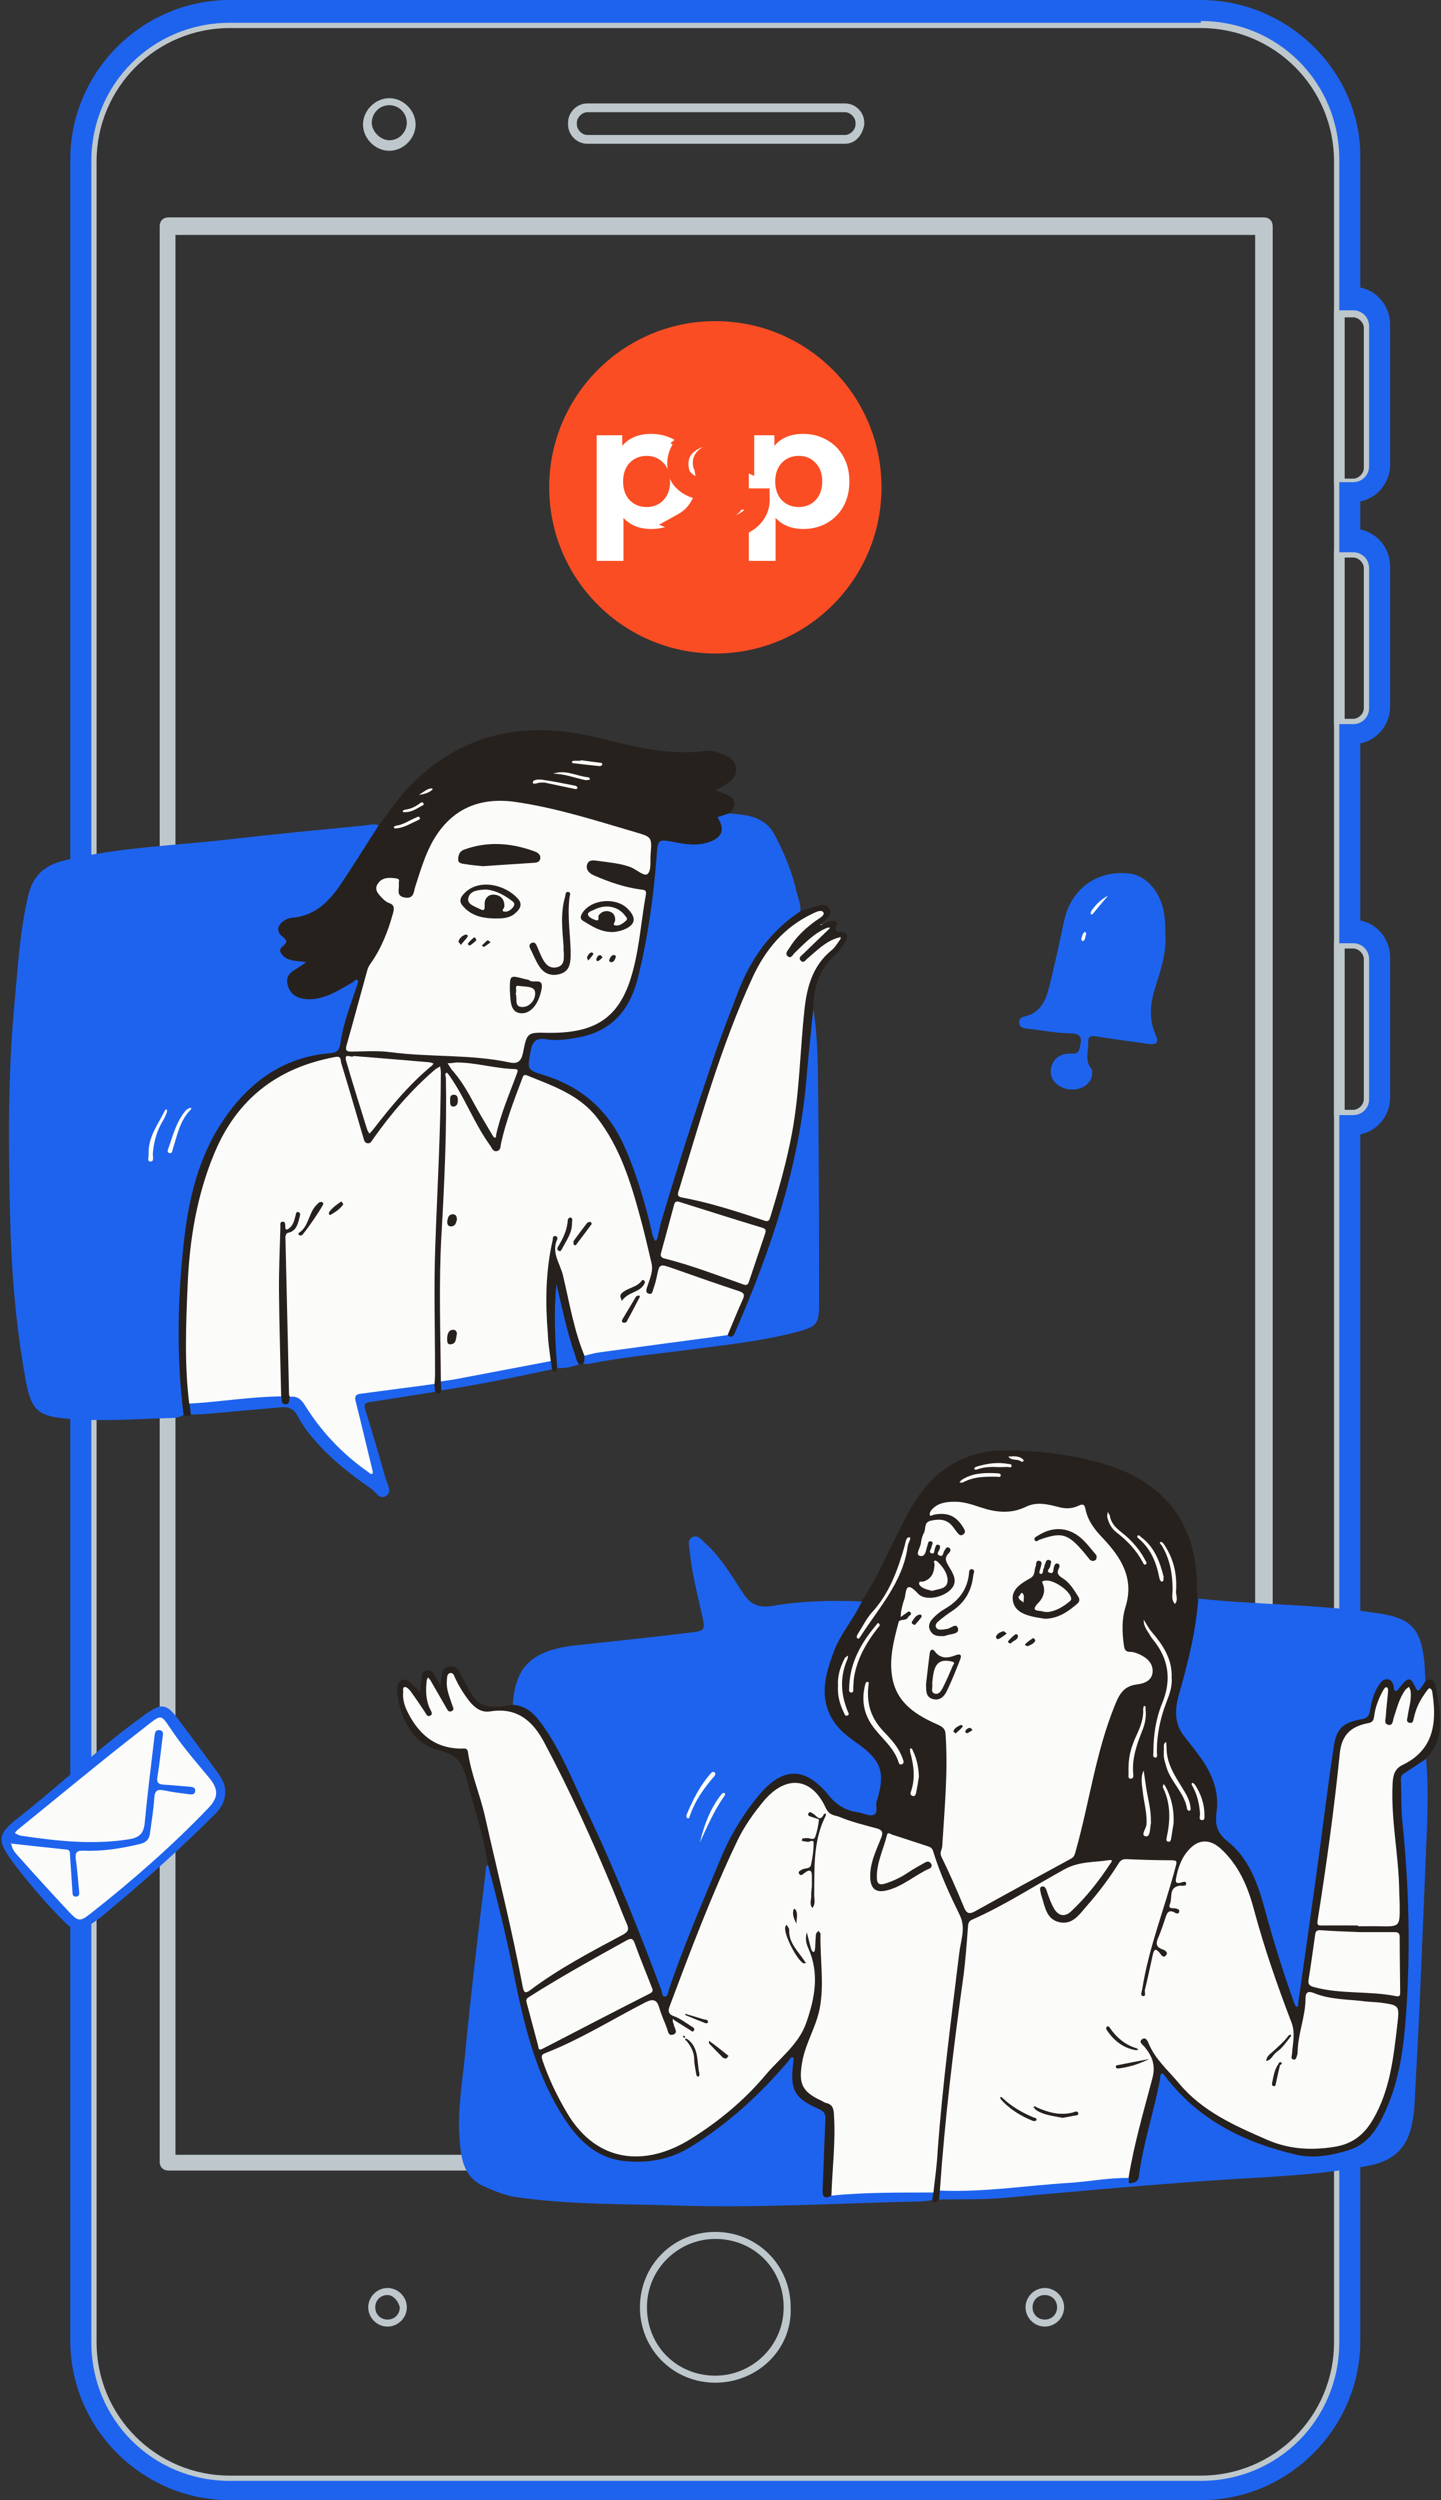 <svg width="113" height="196" viewBox="0 0 113 196" fill="none" xmlns="http://www.w3.org/2000/svg">
    <rect x="0" y="0" width="113" height="196" fill="#333333" stroke="none"/>
    <path d="M94.166 194.9H18.02C11.835 194.9 6.749 189.815 6.749 183.63V12.645C6.749 6.46 11.835 1.375 18.02 1.375H94.166C100.351 1.375 105.436 6.46 105.436 12.645V183.63C105.436 189.815 100.351 194.9 94.166 194.9ZM18.02 2.199C12.247 2.199 7.574 6.872 7.574 12.645V183.63C7.574 189.403 12.247 194.076 18.02 194.076H94.166C99.939 194.076 104.612 189.403 104.612 183.63V12.645C104.612 6.872 99.939 2.199 94.166 2.199H18.02Z" fill="#BEC8CC"/>
    <path d="M99.114 170.16H13.21C12.797 170.16 12.522 169.885 12.522 169.472V17.73C12.522 17.318 12.797 17.043 13.21 17.043H99.114C99.526 17.043 99.801 17.318 99.801 17.73V169.472C99.664 169.885 99.389 170.16 99.114 170.16ZM13.759 168.923H98.427V18.418H13.759V168.923Z" fill="#BEC8CC"/>
    <path d="M66.264 11.27H46.059C45.235 11.27 44.547 10.583 44.547 9.759V9.621C44.547 8.796 45.235 8.109 46.059 8.109H66.264C67.089 8.109 67.776 8.796 67.776 9.621V9.759C67.638 10.583 67.089 11.27 66.264 11.27ZM46.059 8.796C45.647 8.796 45.235 9.209 45.235 9.621V9.759C45.235 10.171 45.647 10.583 46.059 10.583H66.264C66.676 10.583 67.089 10.171 67.089 9.759V9.621C67.089 9.209 66.676 8.796 66.264 8.796H46.059Z" fill="#BEC8CC"/>
    <path d="M30.528 11.821C29.428 11.821 28.466 10.859 28.466 9.759C28.466 8.659 29.428 7.697 30.528 7.697C31.627 7.697 32.59 8.659 32.59 9.759C32.59 10.859 31.627 11.821 30.528 11.821ZM30.528 8.247C29.703 8.247 29.153 8.934 29.153 9.622C29.153 10.309 29.84 10.996 30.528 10.996C31.352 10.996 31.902 10.309 31.902 9.622C31.902 8.934 31.352 8.247 30.528 8.247Z" fill="#BEC8CC"/>
    <path d="M56.093 186.791C52.794 186.791 50.183 184.18 50.183 180.881C50.183 177.582 52.794 174.971 56.093 174.971C59.392 174.971 62.003 177.582 62.003 180.881C62.141 184.18 59.392 186.791 56.093 186.791ZM56.093 175.52C53.206 175.52 50.732 177.857 50.732 180.881C50.732 183.905 53.069 186.241 56.093 186.241C58.979 186.241 61.453 183.905 61.453 180.881C61.453 177.857 59.117 175.52 56.093 175.52Z" fill="#BEC8CC"/>
    <path d="M81.933 182.393C81.108 182.393 80.421 181.706 80.421 180.881C80.421 180.056 81.108 179.369 81.933 179.369C82.757 179.369 83.445 180.056 83.445 180.881C83.445 181.706 82.757 182.393 81.933 182.393ZM81.933 179.919C81.383 179.919 80.971 180.331 80.971 180.881C80.971 181.431 81.383 181.843 81.933 181.843C82.483 181.843 82.895 181.431 82.895 180.881C82.895 180.331 82.483 179.919 81.933 179.919Z" fill="#BEC8CC"/>
    <path d="M30.39 182.393C29.565 182.393 28.878 181.706 28.878 180.881C28.878 180.056 29.565 179.369 30.39 179.369C31.215 179.369 31.902 180.056 31.902 180.881C31.902 181.706 31.215 182.393 30.39 182.393ZM30.39 179.919C29.84 179.919 29.428 180.331 29.428 180.881C29.428 181.431 29.84 181.843 30.39 181.843C30.94 181.843 31.352 181.431 31.352 180.881C31.215 180.331 30.802 179.919 30.39 179.919Z" fill="#BEC8CC"/>
    <path d="M106.123 38.348H105.024C104.749 38.348 104.612 38.21 104.612 37.935V24.466C104.612 24.191 104.749 24.053 105.024 24.053H106.123C107.086 24.053 107.773 24.741 107.773 25.703V36.698C107.773 37.66 106.948 38.348 106.123 38.348ZM105.436 37.523H106.123C106.536 37.523 106.948 37.111 106.948 36.698V25.703C106.948 25.29 106.536 24.878 106.123 24.878H105.436V37.523Z" fill="#BEC8CC"/>
    <path d="M106.123 57.178H105.024C104.749 57.178 104.612 57.041 104.612 56.766V43.296C104.612 43.021 104.749 42.883 105.024 42.883H106.123C107.086 42.883 107.773 43.571 107.773 44.533V55.529C107.773 56.491 106.948 57.178 106.123 57.178ZM105.436 56.353H106.123C106.536 56.353 106.948 55.941 106.948 55.529V44.533C106.948 44.121 106.536 43.708 106.123 43.708H105.436V56.353Z" fill="#BEC8CC"/>
    <path d="M106.123 87.829H105.024C104.749 87.829 104.612 87.692 104.612 87.417V73.947C104.612 73.672 104.749 73.534 105.024 73.534H106.123C107.086 73.534 107.773 74.222 107.773 75.184V86.18C107.773 87.004 106.948 87.829 106.123 87.829ZM105.436 87.004H106.123C106.536 87.004 106.948 86.592 106.948 86.18V75.184C106.948 74.771 106.536 74.359 106.123 74.359H105.436V87.004Z" fill="#BEC8CC"/>
    <path d="M94.166 1.649C100.213 1.649 105.024 6.46 105.024 12.508V24.328H106.124C106.811 24.328 107.361 24.878 107.361 25.565V36.561C107.361 37.248 106.811 37.798 106.124 37.798H105.024V43.296H106.124C106.811 43.296 107.361 43.846 107.361 44.533V55.529C107.361 56.216 106.811 56.766 106.124 56.766H105.024V73.947H106.124C106.811 73.947 107.361 74.496 107.361 75.184V86.18C107.361 86.867 106.811 87.417 106.124 87.417H105.024V183.63C105.024 189.677 100.213 194.488 94.166 194.488H18.02C11.972 194.488 7.162 189.677 7.162 183.63V12.645C7.162 6.597 11.972 1.787 18.02 1.787H94.166V1.649ZM94.166 0H18.02C11.148 0 5.512 5.635 5.512 12.508V183.492C5.512 190.365 11.148 196 18.02 196H94.166C101.038 196 106.673 190.365 106.673 183.492V88.928C108.048 88.654 109.01 87.417 109.01 86.042V75.046C109.01 73.672 108.048 72.435 106.673 72.16V58.278C108.048 58.003 109.01 56.766 109.01 55.391V44.395C109.01 43.021 108.048 41.784 106.673 41.509V39.31C108.048 39.035 109.01 37.798 109.01 36.424V25.428C109.01 24.053 108.048 22.816 106.673 22.541V12.233C106.673 5.635 101.038 0 94.166 0Z" fill="#1E63EE"/>
    <path d="M14.394 110.914C13.999 111.198 13.517 111.161 13.085 111.174C10.603 111.248 8.121 111.433 5.626 111.248C2.972 111.05 2.453 110.667 1.984 108.025C1.218 103.789 0.885 99.492 0.786 95.207C0.662 89.761 0.613 84.303 1.119 78.87C1.391 75.968 1.539 73.041 2.218 70.189C2.576 68.67 3.466 67.843 5.021 67.46C9.306 66.41 13.702 66.299 18.037 65.793C21.568 65.385 25.112 65.052 28.656 64.706C29.002 64.669 29.348 64.546 29.694 64.706C29.805 64.953 29.657 65.138 29.533 65.336C28.669 66.707 27.755 68.053 26.866 69.411C25.977 70.806 24.804 71.93 23.013 72.128C22.853 72.14 22.692 72.202 22.544 72.276C22.025 72.535 21.926 72.955 22.334 73.363C22.63 73.659 22.766 73.881 22.42 74.227C22.124 74.536 22.272 74.795 22.581 74.968C22.877 75.141 23.211 75.153 23.532 75.215C23.729 75.252 24.001 75.227 24.038 75.474C24.063 75.696 23.803 75.783 23.643 75.894C23.507 75.98 23.359 76.067 23.223 76.166C22.47 76.734 22.581 77.635 23.445 78.006C23.828 78.166 24.236 78.216 24.655 78.129C25.544 77.956 26.323 77.561 27.088 77.117C27.261 77.018 27.434 76.882 27.619 76.808C27.965 76.66 28.138 76.795 28.125 77.153C28.113 77.4 28.014 77.635 27.94 77.87C27.496 79.191 27.014 80.512 26.804 81.908C26.718 82.488 26.323 82.661 25.816 82.747C24.878 82.896 23.927 82.982 23.05 83.365C20 84.711 17.839 86.946 16.493 89.996C15.48 92.293 14.9 94.713 14.554 97.183C14.307 98.961 14.184 100.776 14.221 102.591C14.258 104.221 14.233 105.839 14.221 107.469C14.221 108.333 14.209 109.198 14.419 110.05C14.542 110.309 14.567 110.618 14.394 110.914Z" fill="#1E63EE"/>
    <path d="M38.251 146.169C37.942 143.946 37.214 141.835 36.646 139.686C36.325 138.464 36.065 137.612 34.472 137.229C32.447 136.747 31.447 134.92 31.163 132.833C31.114 132.45 31.089 131.944 31.509 131.721C31.879 131.536 32.139 131.882 32.398 132.104C32.595 132.277 32.768 132.462 32.953 132.635C32.978 132.376 32.978 132.117 33.028 131.87C33.089 131.524 32.978 131.042 33.46 130.956C33.917 130.869 34.053 131.302 34.238 131.623C34.324 131.759 34.398 131.894 34.472 132.043C34.522 132.005 34.571 131.993 34.571 131.981C34.633 131.462 34.522 130.808 35.189 130.66C35.892 130.499 36.078 131.153 36.325 131.635C36.349 131.672 36.362 131.709 36.386 131.746C37.399 133.784 37.918 134.055 40.165 133.648C40.782 133.364 41.239 133.697 41.659 134.068C42.622 134.907 43.301 135.957 43.857 137.093C46.055 141.501 48.093 145.972 49.883 150.541C50.55 152.245 51.279 153.924 51.896 155.653C51.945 155.776 51.945 155.986 52.106 155.986C52.267 155.986 52.267 155.776 52.316 155.653C53.427 152.38 54.81 149.207 56.119 146.009C56.897 144.119 57.947 142.366 59.182 140.748C59.713 140.057 60.379 139.513 61.207 139.168C62.17 138.772 63.096 138.822 63.936 139.489C64.368 139.834 64.8 140.205 65.109 140.662C65.603 141.378 66.27 141.724 67.097 141.872C68.295 142.094 68.295 142.119 68.616 140.97C68.702 140.674 68.801 140.378 68.863 140.081C69.011 139.217 68.813 138.451 68.221 137.797C67.863 137.402 67.467 137.044 67.011 136.747C64.8 135.315 64.022 133.364 64.751 130.795C65.306 128.844 66.307 127.153 67.541 125.56C68.603 123.991 69.357 122.263 70.197 120.596C71.172 118.657 72.086 116.669 73.901 115.31C75.346 114.224 76.951 113.705 78.766 113.705C81.532 113.717 84.261 114.026 86.892 114.866C91.016 116.175 93.918 119.2 93.856 124.498C93.881 124.621 93.868 124.732 93.868 124.856C93.881 125.016 93.906 125.177 93.918 125.337C94.091 125.868 94.004 126.399 93.93 126.918C93.671 128.696 93.288 130.437 92.769 132.154C92.646 132.574 92.547 132.993 92.473 133.413C92.263 134.488 92.473 135.438 93.177 136.303C93.745 137.007 94.35 137.686 94.757 138.501C95.412 139.81 95.795 141.193 95.486 142.675C95.387 143.169 95.511 143.477 95.931 143.823C96.918 144.638 97.721 145.614 98.264 146.811C98.907 148.219 99.413 149.664 99.759 151.183C100.179 153.072 100.981 154.85 101.524 156.715C101.796 155.813 101.858 154.887 101.969 153.986C102.34 151.17 102.833 148.38 103.154 145.552C103.439 143.057 103.895 140.588 104.13 138.093C104.179 137.538 104.291 136.994 104.439 136.463C104.71 135.5 105.328 134.883 106.303 134.685C106.908 134.562 107.18 134.265 107.279 133.685C107.378 133.117 107.563 132.561 107.896 132.08C108.353 131.413 108.736 131.363 109.316 131.919C109.526 132.129 109.674 132.08 109.835 131.907C110.243 131.475 110.638 131.363 111.058 131.919C111.317 132.252 111.514 131.796 111.749 131.796C112.305 131.45 112.527 131.833 112.601 132.265C112.934 134.216 113.428 136.216 111.811 137.896C111.601 138.353 111.144 138.55 110.749 138.797C110.255 139.094 110.07 139.476 110.045 140.057C109.983 142.366 110.317 144.65 110.489 146.947C110.514 147.318 110.551 147.688 110.551 148.058C110.551 150.59 110.576 153.121 110.539 155.64C110.502 158.616 110.082 161.543 109.255 164.396C108.934 165.495 108.378 166.482 107.686 167.384C107.032 168.236 106.143 168.705 105.106 168.94C102.488 169.545 100.043 169.051 97.709 167.841C96.412 167.174 95.091 166.556 93.918 165.655C93.016 164.964 92.189 164.21 91.473 163.309C91.386 163.21 91.337 163.012 91.152 163.087C91.028 163.136 91.053 163.297 91.028 163.42C90.547 165.816 89.781 168.149 89.423 170.582C89.398 170.767 89.337 170.94 89.188 171.076C88.806 171.422 88.472 171.311 88.324 170.792C88.559 168.915 88.978 167.063 89.534 165.26C89.806 164.371 90.028 163.482 90.213 162.568C90.325 161.975 90.226 161.469 89.868 161C89.695 160.765 89.51 160.543 89.423 160.259C89.361 160.061 89.386 159.888 89.571 159.777C89.744 159.678 89.892 159.765 90.028 159.864C90.176 159.987 90.275 160.148 90.362 160.308C91.053 161.592 92.09 162.605 93.016 163.679C93.819 164.605 94.844 165.272 95.906 165.865C97.82 166.915 99.746 167.964 101.957 168.248C103.216 168.409 104.463 168.211 105.661 167.816C106.414 167.569 106.908 166.976 107.328 166.322C108.279 164.852 108.699 163.21 108.971 161.506C109.156 160.345 109.341 159.197 109.428 158.024C109.465 157.517 109.267 157.345 108.785 157.27C107.439 157.073 106.081 157.061 104.735 156.851C104.229 156.764 103.71 156.727 103.229 156.542C102.796 156.394 102.525 156.48 102.512 156.962C102.475 158.197 102.006 159.37 101.969 160.605C101.957 160.876 101.895 161.136 101.734 161.358C101.623 161.506 101.475 161.568 101.302 161.506C101.142 161.457 101.092 161.308 101.105 161.16C101.117 160.814 101.092 160.444 101.179 160.123C101.352 159.456 101.191 158.863 100.956 158.258C100.141 156.196 99.364 154.109 98.758 151.973C98.326 150.454 97.956 148.911 97.277 147.466C96.882 146.614 96.375 145.848 95.721 145.181C94.906 144.354 94.029 144.403 93.276 145.268C92.967 145.626 92.732 146.046 92.597 146.503C92.485 146.873 92.226 147.318 92.93 147.404C93.066 147.416 93.14 147.552 93.103 147.688C93.053 147.861 92.918 147.972 92.745 147.997C92.226 148.058 92.078 148.404 92.004 148.836C91.954 149.096 91.967 149.33 92.263 149.454C92.424 149.528 92.547 149.639 92.498 149.837C92.461 150.01 92.325 150.084 92.177 150.084C91.67 150.071 91.522 150.429 91.386 150.812C91.288 151.109 91.213 151.405 91.078 151.689C90.868 152.109 90.868 152.467 91.312 152.751C91.51 152.874 91.633 153.097 91.51 153.344C91.349 153.652 91.127 153.467 90.93 153.356C90.596 153.171 90.522 153.405 90.473 153.628C90.325 154.369 90.115 155.109 89.979 155.85C89.929 156.122 89.942 156.591 89.534 156.505C89.201 156.431 89.324 156.023 89.374 155.752C89.658 154.356 89.905 152.961 90.386 151.615C90.967 149.985 91.362 148.305 91.843 146.638C91.967 146.231 91.893 146.07 91.448 146.07C90.522 146.07 89.596 146.107 88.682 145.959C88.238 145.885 87.892 146.07 87.645 146.466C86.892 147.651 86.002 148.725 85.089 149.787C84.521 150.454 83.903 151.047 82.94 150.825C82.014 150.615 81.804 149.775 81.545 149.022C81.458 148.775 81.397 148.503 81.409 148.231C81.421 148.071 81.446 147.886 81.631 147.824C81.841 147.75 81.989 147.898 82.1 148.046C82.261 148.268 82.31 148.54 82.409 148.787C82.928 150.096 83.446 150.195 84.373 149.158C85.126 148.318 85.879 147.478 86.509 146.527C86.731 146.194 86.706 146.083 86.274 146.058C85.299 145.996 84.447 146.268 83.57 146.713C81.187 147.923 78.964 149.417 76.544 150.565C76.26 150.701 76.099 150.886 76.074 151.22C75.815 154.69 75.222 158.11 74.802 161.568C74.518 163.988 74.259 166.433 74.074 168.866C74 169.792 73.963 170.718 73.802 171.619C73.716 171.891 73.753 172.187 73.58 172.434C73.419 172.731 73.234 172.731 73.024 172.471C72.888 172.224 73 171.977 72.987 171.73C73.284 168.495 73.629 165.272 73.864 162.037C73.987 160.395 74.321 158.777 74.518 157.147C74.728 155.356 74.926 153.554 75.173 151.763C75.272 151.034 75.148 150.355 74.802 149.676C74.111 148.343 73.543 146.947 73.049 145.527C72.913 145.132 72.691 144.91 72.296 144.799C71.604 144.613 70.913 144.379 70.246 144.119C69.863 143.971 69.628 144.021 69.53 144.465C69.357 145.181 69.073 145.873 68.949 146.614C68.813 147.367 69.023 147.54 69.727 147.293C70.295 147.095 70.802 146.787 71.296 146.441C71.654 146.194 72.012 145.959 72.431 145.823C72.691 145.737 72.938 145.749 73.074 146.021C73.197 146.268 73.086 146.49 72.876 146.601C71.826 147.194 70.876 147.984 69.678 148.305C68.616 148.589 68.048 148.157 68.011 147.071C67.986 146.144 68.332 145.305 68.641 144.453C68.949 143.613 68.925 143.564 68.06 143.28C67.085 142.959 66.06 142.823 65.121 142.378C64.85 142.242 64.652 142.082 64.516 141.81C64.232 141.254 63.825 140.798 63.343 140.39C62.652 139.81 61.923 139.81 61.17 140.242C60.602 140.563 60.169 141.02 59.762 141.526C58.49 143.144 57.527 144.934 56.774 146.824C55.885 149.059 54.946 151.269 54.069 153.504C53.625 154.628 53.193 155.764 52.785 156.912C52.55 157.567 52.6 157.69 53.217 158.048C53.538 158.234 53.884 158.369 54.181 158.604C54.366 158.74 54.563 158.913 54.415 159.172C54.267 159.431 54.02 159.345 53.822 159.222C53.489 159.024 53.118 158.876 52.884 158.542C52.847 158.505 52.847 158.444 52.847 158.394C52.736 158.481 52.896 158.505 52.884 158.567C53.106 159.16 53.057 159.604 52.736 159.641C52.205 159.703 52.131 159.234 51.995 158.888C51.847 158.481 51.699 158.073 51.526 157.678C51.205 156.949 51.143 156.925 50.439 157.258C49.118 157.888 47.846 158.592 46.586 159.333C45.512 159.962 44.351 160.37 43.24 160.926C42.622 161.234 42.585 161.284 42.832 161.913C43.586 163.815 44.413 165.667 45.845 167.174C47.043 168.421 48.488 168.927 50.192 168.779C51.661 168.656 52.958 168.174 54.205 167.359C56.774 165.692 58.935 163.605 60.91 161.296C61.59 160.506 62.367 159.79 62.824 158.814C63.602 157.184 63.615 155.468 63.528 153.739C63.516 153.504 63.38 153.319 63.257 153.121C63.034 152.763 62.923 152.368 62.948 151.948C62.96 151.751 62.936 151.479 63.195 151.454C63.405 151.442 63.454 151.689 63.504 151.862C63.553 152.01 63.553 152.183 63.602 152.356C63.689 152.109 63.652 151.862 63.726 151.627C63.788 151.442 63.874 151.269 64.096 151.269C64.343 151.281 64.38 151.491 64.38 151.677C64.393 152.319 64.516 152.948 64.528 153.578C64.541 154.443 64.553 155.307 64.528 156.171C64.504 157.11 64.319 158.011 63.936 158.863C63.405 160.049 62.948 161.259 62.923 162.593C62.911 163.383 63.22 163.939 63.923 164.284C64.047 164.346 64.17 164.445 64.306 164.482C65.306 164.778 65.578 165.495 65.541 166.482C65.467 168.347 65.479 170.224 65.208 172.076C65.072 172.323 64.874 172.459 64.603 172.348C64.294 172.224 64.17 171.953 64.207 171.644C64.282 170.99 64.245 170.323 64.331 169.681C64.479 168.532 64.393 167.384 64.417 166.235C64.43 165.902 64.319 165.606 63.985 165.495C62.207 164.877 61.614 163.593 61.837 161.778C61.12 162.543 60.392 163.247 59.7 163.988C57.897 165.914 55.872 167.594 53.526 168.755C51.143 169.94 48.611 170.187 46.24 168.582C44.993 167.742 44.117 166.544 43.388 165.235C41.869 162.506 41.005 159.543 40.363 156.53C39.683 153.331 38.98 150.145 38.202 146.959C38.239 146.7 38.14 146.441 38.251 146.169Z" fill="#27211D"/>
    <path d="M67.579 125.547C66.949 126.93 65.899 128.079 65.368 129.523C64.726 131.277 64.22 133.018 65.282 134.796C65.788 135.661 66.578 136.204 67.369 136.772C69.073 138.007 69.406 138.945 68.826 140.958C68.813 141.02 68.801 141.082 68.776 141.131C68.591 141.501 68.924 142.119 68.505 142.279C68.159 142.403 67.677 142.131 67.257 142.069C66.331 141.934 65.615 141.526 64.998 140.76C63.133 138.464 61.367 138.488 59.478 140.773C58.243 142.267 57.243 143.934 56.502 145.725C55.094 149.12 53.625 152.492 52.452 155.986C52.39 156.184 52.378 156.529 52.131 156.517C51.896 156.505 51.921 156.171 51.847 155.974C50.093 151.318 48.266 146.7 46.129 142.205C45.006 139.834 44.067 137.365 42.523 135.204C41.943 134.401 41.289 133.71 40.214 133.648C40.4 130.61 41.746 129.351 45.215 128.98C48.179 128.659 51.13 128.35 54.082 127.992C55.316 127.844 55.316 127.795 55.045 126.572C54.674 124.905 54.242 123.263 54.082 121.559C54.045 121.188 53.872 120.707 54.316 120.497C54.748 120.299 55.02 120.731 55.304 120.978C56.539 122.09 57.366 123.522 58.268 124.893C58.873 125.819 59.515 126.078 60.651 125.881C62.935 125.498 65.269 125.448 67.579 125.547Z" fill="#1E63EE"/>
    <path d="M14.394 110.914C13.813 106.259 13.925 101.591 14.468 96.948C14.838 93.812 15.616 90.725 17.357 88.045C19.358 84.983 22.087 82.859 25.915 82.562C26.446 82.525 26.619 82.303 26.693 81.784C26.915 80.228 27.495 78.771 27.989 77.29C28.039 77.141 28.113 76.894 28.051 76.845C27.891 76.709 27.779 76.931 27.656 77.005C26.73 77.537 25.828 78.129 24.754 78.302C24.569 78.327 24.384 78.339 24.198 78.339C23.384 78.314 22.741 78.018 22.544 77.154C22.358 76.314 23.062 76.092 23.569 75.734C23.717 75.635 23.865 75.536 24.013 75.437C23.84 75.413 23.668 75.376 23.507 75.363C23.099 75.314 22.68 75.301 22.334 75.042C22.062 74.832 21.791 74.499 22.124 74.227C22.569 73.869 22.544 73.733 22.112 73.387C21.667 73.029 21.753 72.535 22.235 72.202C22.408 72.079 22.643 71.967 22.852 71.955C24.606 71.832 25.742 70.757 26.656 69.411C27.705 67.868 28.681 66.275 29.694 64.706C30.484 63.694 31.2 62.595 32.089 61.669C36.176 57.446 41.19 56.458 46.747 57.804C49.587 58.495 52.39 59.261 55.366 58.866C55.946 58.791 56.502 59.038 57.021 59.285C57.453 59.495 57.712 59.853 57.712 60.36C57.724 61.002 57.243 61.274 56.798 61.57C56.589 61.718 56.342 61.829 56.119 61.953C56.366 62.051 56.626 62.15 56.873 62.249C57.737 62.583 57.836 63.126 57.169 63.756C56.848 64.015 56.576 64.225 56.786 64.743C56.959 65.188 56.514 65.731 55.922 66.028C55.144 66.398 54.329 66.361 53.501 66.262C53.193 66.225 52.896 66.139 52.588 66.09C51.871 65.978 51.76 66.065 51.711 66.793C51.649 67.757 51.563 68.72 51.439 69.671C51.167 71.869 50.834 74.067 50.328 76.228C50.167 76.907 49.933 77.573 49.649 78.216C48.784 80.179 47.204 81.179 45.129 81.5C44.289 81.636 43.45 81.636 42.61 81.624C42.166 81.612 41.956 81.809 41.832 82.241C41.462 83.612 41.499 83.735 42.845 84.192C43.857 84.538 44.82 84.946 45.734 85.551C47.142 86.477 48.093 87.749 48.846 89.218C49.982 91.404 50.636 93.762 51.217 96.146C51.254 96.306 51.279 96.467 51.377 96.701C51.884 94.565 52.6 92.589 53.242 90.576C54.724 85.983 56.082 81.34 58.033 76.907C58.947 74.82 60.194 72.98 62.145 71.708C62.331 71.585 62.516 71.436 62.75 71.436C63.195 71.3 63.639 71.152 64.096 71.029C64.442 70.93 64.825 70.868 65.035 71.239C65.269 71.659 64.936 71.918 64.677 72.177C64.59 72.264 64.368 72.288 64.516 72.498C64.726 72.276 65.022 72.251 65.294 72.202C65.467 72.165 65.726 72.301 65.665 72.412C65.22 73.19 65.899 72.98 66.233 73.128C66.529 73.264 66.442 73.573 66.307 73.77C66.072 74.153 65.825 74.548 65.492 74.844C64.207 75.993 63.8 77.462 63.775 79.105C63.837 80.549 63.652 81.97 63.528 83.402C63.417 84.748 63.269 86.106 63.096 87.452C62.726 90.404 61.886 93.244 60.997 96.072C60.133 98.776 59.28 101.48 58.008 104.036C57.91 104.234 57.823 104.444 57.675 104.629C57.478 104.864 57.268 104.975 57.008 104.715C56.848 104.419 56.996 104.16 57.12 103.9C57.379 103.295 57.65 102.69 57.922 102.098C58.095 101.715 58.033 101.468 57.613 101.344C55.81 100.838 54.069 100.147 52.316 99.492C51.97 99.356 51.76 99.48 51.711 99.85C51.661 100.282 51.575 100.702 51.439 101.11C51.34 101.381 51.192 101.616 50.859 101.53C50.513 101.431 50.513 101.134 50.612 100.875C51.019 99.912 50.871 98.961 50.649 97.986C50.019 95.281 49.315 92.589 48.117 90.07C47.13 87.996 45.697 86.366 43.524 85.464C42.956 85.23 42.375 85.007 41.807 84.76C41.4 84.588 41.178 84.674 41.005 85.106C40.461 86.501 39.918 87.909 39.609 89.379C39.585 89.502 39.548 89.613 39.511 89.737C39.424 90.033 39.338 90.367 38.967 90.416C38.597 90.465 38.424 90.157 38.263 89.91C37.473 88.687 36.683 87.452 36.078 86.119C35.855 85.612 35.584 85.131 35.164 84.612C35.127 85.254 35.114 85.798 35.139 86.329C35.275 89.749 34.966 93.145 34.867 96.553C34.843 97.43 34.806 98.319 34.67 99.196C34.559 99.875 34.756 100.554 34.756 101.221C34.769 103.567 34.781 105.913 34.756 108.259C34.756 108.531 34.806 108.815 34.608 109.05C34.485 109.235 34.349 109.346 34.151 109.136C33.83 108.976 33.941 108.667 33.904 108.42C33.88 104.876 33.83 101.344 33.917 97.8C33.991 94.54 34.263 91.28 34.3 88.008C34.312 86.86 34.374 85.711 34.386 84.563C34.386 84.427 34.448 84.229 34.312 84.155C34.139 84.069 34.016 84.254 33.904 84.365C32.472 85.699 31.151 87.131 29.99 88.724C29.817 88.959 29.669 89.193 29.484 89.416C28.99 89.996 28.632 89.947 28.298 89.243C28.113 88.848 27.977 88.44 27.866 88.02C27.52 86.637 27.063 85.304 26.705 83.921C26.52 83.192 26.396 83.155 25.656 83.291C22.507 83.859 20.074 85.575 18.284 88.144C17.222 89.663 16.567 91.416 16.073 93.219C15.221 96.294 14.888 99.43 14.9 102.616C14.9 103.407 14.739 104.172 14.777 104.95C14.851 106.617 14.863 108.272 14.999 109.939C14.974 110.272 15.209 110.618 14.962 110.939C14.777 111.013 14.591 111.038 14.394 110.914Z" fill="#27211D"/>
    <path d="M111.786 131.783C111.65 131.993 111.527 132.203 111.379 132.388C111.218 132.598 111.119 132.561 111.008 132.314C110.625 131.462 110.44 131.45 109.835 132.191C109.724 132.327 109.588 132.573 109.465 132.561C109.255 132.549 109.329 132.265 109.267 132.104C109.181 131.894 109.094 131.672 108.823 131.647C108.576 131.623 108.39 131.746 108.242 131.944C107.748 132.586 107.563 133.339 107.427 134.117C107.353 134.525 107.205 134.697 106.785 134.772C105.328 135.031 104.797 135.488 104.587 136.945C104.093 140.242 103.698 143.539 103.241 146.848C102.772 150.232 102.29 153.603 101.809 156.986C101.796 157.11 101.858 157.307 101.66 157.32C101.611 157.32 101.525 157.135 101.488 157.023C100.611 154.591 99.845 152.121 99.166 149.614C98.635 147.639 97.919 145.663 96.264 144.354C95.363 143.638 95.276 142.983 95.412 141.958C95.597 140.514 95.091 139.155 94.264 137.957C93.832 137.328 93.35 136.735 92.881 136.142C92.053 135.105 92.127 133.957 92.461 132.796C93.165 130.338 93.782 127.881 93.967 125.325C98.66 125.819 103.402 125.757 108.082 126.473C110.675 126.869 111.416 127.671 111.7 130.314C111.737 130.795 111.749 131.289 111.786 131.783Z" fill="#1E63EE"/>
    <path d="M62.763 71.436C60.38 73.017 58.824 75.227 57.836 77.87C57.206 79.537 56.539 81.204 55.971 82.896C54.502 87.218 53.094 91.552 51.81 95.924C51.723 96.22 51.686 96.528 51.6 96.825C51.563 96.985 51.575 97.195 51.378 97.282C51.303 97.121 51.205 96.973 51.168 96.8C50.624 94.429 49.958 92.108 48.97 89.885C47.71 87.033 45.599 85.193 42.635 84.279C41.301 83.871 41.363 83.822 41.598 82.464C41.733 81.686 41.993 81.34 42.845 81.476C43.722 81.612 44.611 81.476 45.475 81.303C48.044 80.797 49.414 79.093 50.019 76.672C50.797 73.56 51.242 70.387 51.489 67.176C51.588 65.781 51.563 65.769 52.921 66.028C53.823 66.201 54.712 66.324 55.601 66.016C56.601 65.67 56.848 65.077 56.354 64.225C56.243 64.04 56.317 64.04 56.441 64.003C56.675 63.929 56.91 63.855 57.144 63.768C58.552 63.879 59.96 63.978 60.738 65.435C61.516 66.892 62.121 68.399 62.491 70.004C62.602 70.461 62.812 70.93 62.763 71.436Z" fill="#1E63EE"/>
    <path d="M73.197 171.879C73.16 172.076 73.135 172.274 73.098 172.484C72.79 172.521 72.481 172.57 72.185 172.583C65.85 172.706 59.528 173.114 53.193 172.904C48.945 172.768 44.672 172.854 40.449 172.237C39.56 172.101 38.757 171.755 37.942 171.397C36.263 170.632 36.139 169.063 36.028 167.544C35.88 165.445 36.238 163.358 36.448 161.271C36.917 156.443 37.473 151.627 38.078 146.811C38.103 146.589 38.053 146.355 38.263 146.182C39.004 148.972 39.696 151.775 40.264 154.616C41.029 158.431 41.894 162.222 43.944 165.593C45.117 167.532 46.574 169.174 49.007 169.421C50.822 169.594 52.563 169.298 54.156 168.31C57.095 166.495 59.589 164.21 61.812 161.593C61.923 161.469 61.985 161.222 62.207 161.296C62.257 161.309 62.219 161.605 62.195 161.765C61.948 163.852 62.294 164.507 64.232 165.346C64.615 165.519 64.751 165.729 64.726 166.137C64.64 167.989 64.59 169.829 64.504 171.681C64.479 172.262 64.689 172.397 65.195 172.138C65.455 171.755 65.862 171.78 66.245 171.755C68.282 171.644 70.332 171.558 72.37 171.619C72.666 171.607 73 171.558 73.197 171.879Z" fill="#1E63EE"/>
    <path d="M88.497 170.743C88.608 170.854 88.361 171.187 88.682 171.15C88.941 171.113 89.25 171.051 89.299 170.656C89.633 168.063 90.485 165.581 90.966 163.013C90.991 162.852 90.929 162.605 91.139 162.556C91.213 162.531 91.362 162.766 91.46 162.889C94.078 166.26 97.672 168.001 101.697 168.927C103.031 169.236 104.451 168.965 105.772 168.557C107.341 168.075 108.081 166.754 108.687 165.396C109.761 163 110.082 160.419 110.267 157.839C110.613 152.825 110.489 147.812 109.971 142.81C109.86 141.711 109.897 140.588 109.86 139.489C109.847 139.279 109.934 139.143 110.094 139.032C110.675 138.649 111.255 138.266 111.835 137.883C112.033 140.217 111.934 142.563 111.835 144.897C111.675 148.552 111.539 152.208 111.379 155.863C111.243 158.987 111.082 162.111 110.909 165.223C110.885 165.655 110.798 166.075 110.724 166.507C110.366 168.372 109.292 169.384 107.378 169.767C103.426 170.545 99.413 170.644 95.412 170.916C89.818 171.298 84.224 171.805 78.63 172.311C76.976 172.459 75.309 172.397 73.642 172.434C73.666 172.2 73.679 171.965 73.703 171.731C73.913 171.459 74.21 171.471 74.494 171.484C76.84 171.558 79.174 171.261 81.508 171.027C83.471 170.841 85.447 170.718 87.41 170.508C87.781 170.483 88.188 170.397 88.497 170.743Z" fill="#1E63EE"/>
    <path d="M91.386 73.215C91.498 74.758 90.967 76.178 90.534 77.611C90.164 78.833 90.115 80.031 90.658 81.216C90.893 81.748 90.621 81.908 90.139 81.846C88.732 81.661 87.336 81.463 85.928 81.241C85.496 81.167 85.336 81.254 85.336 81.723C85.348 82.427 85.052 83.143 85.583 83.797C85.657 83.896 85.657 84.081 85.644 84.217C85.595 84.921 84.867 85.452 84.027 85.415C83.088 85.378 82.372 84.748 82.397 83.983C82.421 83.18 82.99 82.612 83.829 82.6C84.187 82.587 84.546 82.711 84.669 82.155C84.829 81.451 84.891 81.019 83.903 81.007C82.78 80.994 81.656 80.76 80.532 80.636C80.224 80.599 79.939 80.537 79.927 80.167C79.915 79.772 80.199 79.722 80.532 79.636C81.557 79.34 81.989 78.463 82.224 77.549C82.693 75.758 83.064 73.943 83.459 72.14C84.002 69.658 86.064 68.177 88.596 68.485C89.979 68.658 91.127 70.066 91.325 71.881C91.374 72.313 91.374 72.77 91.386 73.215Z" fill="#1E63EE"/>
    <path d="M57.045 104.666C57.366 104.938 57.527 104.728 57.638 104.456C60.441 98.023 62.689 91.428 63.257 84.377C63.405 82.612 63.602 80.858 63.775 79.105C64.146 81.328 64.133 83.575 64.158 85.81C64.22 91.28 64.232 96.751 64.232 102.221C64.232 103.789 64.059 103.999 62.54 104.407C59.972 105.086 57.329 105.382 54.699 105.728C51.847 106.111 48.969 106.358 46.154 106.926C46.018 106.951 45.87 106.913 45.734 106.913C45.549 106.654 45.66 106.432 45.796 106.197C46.487 105.691 47.327 105.74 48.093 105.617C50.488 105.209 52.909 105.024 55.304 104.654C55.86 104.555 56.465 104.407 57.045 104.666Z" fill="#1E63EE"/>
    <path d="M17.666 140.452C17.666 141.156 17.357 141.724 16.876 142.205C14.381 144.7 11.764 147.071 9.047 149.343C8.343 149.936 7.651 150.553 6.849 151.022C6.244 151.38 5.725 151.319 5.194 150.8C3.749 149.38 2.453 147.861 1.218 146.268C1.168 146.206 1.107 146.145 1.07 146.07C-0.289 144.231 -0.239 143.811 1.514 142.44C4.836 139.822 7.911 136.896 11.356 134.426C12.64 133.5 13.048 133.524 13.974 134.772C15.011 136.155 16.036 137.538 17.049 138.933C17.382 139.39 17.666 139.872 17.666 140.452Z" fill="#1E63EE"/>
    <path d="M14.974 110.902C14.937 110.618 14.9 110.334 14.863 110.05C14.888 109.828 15.073 109.803 15.221 109.791C17.32 109.618 19.407 109.297 21.519 109.272C21.642 109.272 21.766 109.284 21.877 109.309C21.951 109.334 22.05 109.346 22.087 109.408C22.334 109.852 22.556 109.63 22.778 109.383C23.433 109.235 23.779 109.667 24.063 110.124C24.89 111.433 25.878 112.606 26.989 113.68C27.57 114.236 28.199 114.73 28.878 115.175C29.027 115.076 28.94 114.952 28.903 114.853C28.459 113.223 28.187 111.556 27.755 109.926C27.619 109.42 27.829 109.161 28.434 109.074C29.619 108.914 30.793 108.766 31.966 108.568C32.41 108.494 32.855 108.42 33.299 108.358C33.559 108.321 33.83 108.272 34.053 108.506C34.077 108.704 34.102 108.914 34.127 109.111C32.447 109.371 30.756 109.655 29.076 109.902C28.656 109.963 28.496 110.05 28.644 110.507C29.2 112.31 29.743 114.125 30.249 115.94C30.373 116.385 30.793 116.965 30.249 117.286C29.755 117.595 29.459 116.94 29.088 116.693C27.323 115.483 25.656 114.137 24.31 112.47C23.951 112.026 23.618 111.544 23.359 111.038C23.075 110.47 22.667 110.272 22.062 110.322C20.012 110.507 17.962 110.68 15.925 110.865C15.629 110.877 15.295 110.877 14.974 110.902Z" fill="#1E63EE"/>
    <path d="M45.821 106.284C45.821 106.494 45.882 106.716 45.722 106.901C45.623 106.926 45.524 106.938 45.425 106.963C45.166 106.914 45.067 106.704 45.006 106.481C44.425 104.703 43.87 102.9 43.66 101.023C43.635 100.949 43.549 101.06 43.61 101.023C43.635 101.011 43.647 101.023 43.647 101.073C43.697 101.394 43.684 101.727 43.672 102.048C43.61 103.53 43.771 105 43.795 106.469C43.795 106.741 43.808 107 43.697 107.259C43.598 107.407 43.536 107.753 43.289 107.37C42.919 107.198 43.092 106.839 43.018 106.568C42.795 105.815 42.709 105.024 42.684 104.246C42.622 102.011 42.511 99.764 43.03 97.553C43.104 97.257 43.092 96.788 43.549 96.874C43.956 96.948 43.82 97.356 43.758 97.652C43.684 98.035 43.746 98.368 43.894 98.714C44.364 99.801 44.549 100.962 44.82 102.098C45.08 103.184 45.327 104.259 45.66 105.321C45.784 105.629 45.882 105.95 45.821 106.284Z" fill="#27211D"/>
    <path d="M43.191 106.704C43.228 106.913 43.265 107.136 43.289 107.346C40.412 107.963 37.523 108.556 34.608 109C34.596 108.766 34.584 108.531 34.571 108.297C34.67 108.062 34.88 108.062 35.078 108.013C37.523 107.469 39.992 107.062 42.437 106.568C42.684 106.518 43.018 106.321 43.191 106.704Z" fill="#1E63EE"/>
    <path d="M43.697 107.247C43.524 105.061 43.413 102.876 43.635 100.677C44.08 102.517 44.45 104.382 45.08 106.173C45.179 106.444 45.191 106.741 45.426 106.951C44.87 107.16 44.302 107.284 43.697 107.247Z" fill="#1E63EE"/>
    <path d="M93.905 124.843C93.905 124.72 93.893 124.596 93.893 124.485C93.893 124.609 93.893 124.72 93.905 124.843Z" fill="#1E63EE"/>
    <path d="M11.652 90.539C11.591 89.119 12.406 88.144 12.937 87.045C12.961 87.008 13.023 86.983 13.06 86.946C13.072 87.02 13.122 87.107 13.097 87.168C12.998 87.415 12.9 87.662 12.764 87.885C12.282 88.675 12.06 89.527 11.986 90.441C11.973 90.663 12.109 91.07 11.801 91.058C11.48 91.046 11.69 90.651 11.652 90.539Z" fill="#FBFBFA"/>
    <path d="M15.011 86.909C14.987 86.946 14.974 86.971 14.95 86.996C14.11 87.835 13.912 88.959 13.567 90.021C13.517 90.169 13.517 90.478 13.27 90.391C13.036 90.317 13.196 90.07 13.246 89.91C13.591 88.909 13.863 87.872 14.579 87.045C14.666 86.946 14.814 86.897 14.937 86.835C14.937 86.823 14.987 86.884 15.011 86.909Z" fill="#FBFBFA"/>
    <path d="M88.497 170.743C86.929 170.718 85.397 171.027 83.841 171.126C80.458 171.335 77.099 171.879 73.703 171.731C74.086 166.174 74.753 160.654 75.519 155.147C75.716 153.764 75.803 152.368 75.914 150.973C75.938 150.701 76.025 150.578 76.26 150.479C78.779 149.368 81.075 147.861 83.483 146.54C84.632 145.91 85.805 146.009 86.978 145.824C87.348 145.762 87.126 146.021 87.052 146.12C86.175 147.466 85.175 148.725 84.014 149.824C83.496 150.318 82.989 150.207 82.644 149.602C82.421 149.219 82.273 148.787 82.125 148.367C82.039 148.12 81.965 147.812 81.693 147.898C81.446 147.972 81.619 148.293 81.631 148.503C81.631 148.54 81.656 148.577 81.668 148.614C81.94 149.429 82.026 150.454 83.064 150.689C84.101 150.923 84.632 150.096 85.212 149.429C86.138 148.38 86.978 147.268 87.719 146.083C87.879 145.824 88.04 145.737 88.349 145.749C89.522 145.799 90.695 145.836 91.856 145.836C92.325 145.836 92.3 145.935 92.189 146.342C91.349 149.553 90.09 152.64 89.571 155.937C89.546 156.122 89.386 156.443 89.621 156.48C89.905 156.517 89.744 156.172 89.781 155.999C90.003 155.085 90.201 154.159 90.398 153.245C90.485 152.85 90.596 152.689 90.93 153.084C91.053 153.233 91.213 153.566 91.448 153.27C91.633 153.047 91.325 152.874 91.176 152.825C90.547 152.615 90.67 152.245 90.868 151.8C91.053 151.368 91.201 150.923 91.349 150.479C91.485 150.059 91.572 149.602 92.189 149.973C92.263 150.022 92.461 150.034 92.473 149.861C92.498 149.664 92.325 149.652 92.189 149.614C91.991 149.565 91.559 149.676 91.745 149.269C91.954 148.787 91.621 147.997 92.461 147.836C92.658 147.799 93.029 147.923 93.016 147.663C93.004 147.392 92.683 147.589 92.498 147.614C92.238 147.651 92.177 147.552 92.214 147.305C92.374 146.392 92.683 145.527 93.362 144.873C94.103 144.156 94.93 144.218 95.708 144.91C97.128 146.194 97.845 147.886 98.314 149.639C99.129 152.677 100.154 155.628 101.277 158.555C101.599 159.394 101.364 160.209 101.315 161.037C101.302 161.197 101.191 161.395 101.426 161.457C101.648 161.506 101.66 161.271 101.71 161.136C101.747 161.037 101.759 160.938 101.759 160.827C101.784 159.432 102.364 158.11 102.376 156.715C102.376 156.258 102.488 156.023 103.068 156.258C104.34 156.777 105.723 156.727 107.057 156.9C107.464 156.949 107.872 156.949 108.279 156.999C109.699 157.196 109.749 157.209 109.588 158.617C109.279 161.222 109.032 163.84 107.649 166.186C106.958 167.359 106.044 168.075 104.661 168.298C102.821 168.594 101.068 168.495 99.351 167.742C96.82 166.643 94.288 165.519 92.473 163.346C91.646 162.346 90.621 161.481 90.09 160.234C90.003 160.024 89.868 159.678 89.584 159.851C89.25 160.061 89.584 160.271 89.732 160.444C90.361 161.173 90.645 161.938 90.361 162.951C89.682 165.519 88.929 168.088 88.497 170.743Z" fill="#FBFBFA"/>
    <path d="M73.197 171.879C70.53 171.891 67.862 171.854 65.195 172.126C65.269 169.989 65.541 167.865 65.393 165.717C65.368 165.272 65.257 164.964 64.788 164.865C64.677 164.84 64.565 164.766 64.454 164.704C62.874 163.976 62.602 163.358 62.911 161.63C63.17 160.16 64.01 158.888 64.281 157.443C64.652 155.505 64.294 153.541 64.343 151.603C64.343 151.528 64.232 151.454 64.183 151.368C64.109 151.454 63.997 151.541 63.985 151.64C63.948 151.985 63.948 152.331 63.923 152.689C63.911 152.8 63.874 153.023 63.837 153.023C63.664 153.023 63.627 152.85 63.59 152.726C63.479 152.343 63.392 151.961 63.269 151.479C63.121 151.998 63.232 152.393 63.392 152.751C64.269 154.714 63.899 156.641 63.232 158.555C62.639 160.271 61.157 161.333 60.046 162.654C58.354 164.667 56.341 166.334 54.106 167.717C50.673 169.841 46.833 169.631 44.474 165.655C43.697 164.346 43.042 162.988 42.548 161.543C42.462 161.271 42.412 161.086 42.733 160.963C45.475 159.901 47.969 158.332 50.562 156.999C51.167 156.69 51.501 156.702 51.698 157.406C51.859 157.95 52.106 158.481 52.303 159.012C52.39 159.246 52.39 159.617 52.773 159.506C53.168 159.382 52.946 159.086 52.871 158.839C52.834 158.703 52.785 158.567 52.748 158.431C52.76 158.382 52.785 158.357 52.847 158.357C53.267 158.616 53.686 158.876 54.094 159.135C54.193 159.197 54.304 159.333 54.403 159.209C54.526 159.049 54.365 158.938 54.254 158.876C53.785 158.592 53.353 158.234 52.847 158.061C52.377 157.9 52.39 157.604 52.501 157.308C54.143 152.936 55.786 148.565 57.798 144.354C58.342 143.206 59.083 142.156 59.898 141.18C61.614 139.143 63.639 139.303 64.751 141.724C65.047 142.366 65.492 142.292 65.837 142.44C66.776 142.835 67.776 143.07 68.764 143.341C69.196 143.465 69.27 143.65 69.097 144.082C68.69 145.107 68.183 146.107 68.245 147.256C68.295 148.108 68.727 148.404 69.554 148.194C70.801 147.886 71.74 146.997 72.876 146.49C73.024 146.429 73.135 146.28 72.999 146.083C72.888 145.922 72.728 145.91 72.567 145.996C72.123 146.256 71.666 146.49 71.246 146.774C70.665 147.169 70.048 147.466 69.369 147.676C68.949 147.799 68.776 147.651 68.764 147.256C68.714 146.058 69.282 144.984 69.554 143.86C69.616 143.588 69.826 143.786 69.949 143.823C70.888 144.119 71.814 144.44 72.752 144.737C72.962 144.799 73.098 144.885 73.172 145.12C73.703 146.861 74.469 148.515 75.272 150.158C75.753 151.146 75.333 152.134 75.222 153.109C74.592 158.271 73.913 163.42 73.53 168.594C73.481 169.681 73.32 170.78 73.197 171.879Z" fill="#FBFBFA"/>
    <path d="M74.815 117.731C75.543 117.706 76.235 117.953 76.914 118.175C78.1 118.57 79.285 118.694 80.446 118.126C81.335 117.694 82.212 117.941 83.088 118.163C83.619 118.299 84.113 118.262 84.583 118.039C84.965 117.854 85.052 117.978 85.126 118.336C85.311 119.225 85.83 119.904 86.46 120.559C87.88 122.065 88.966 123.695 88.262 125.967C87.954 126.943 87.991 127.992 88.139 129.03C88.188 129.351 88.287 129.499 88.633 129.499C88.868 129.499 89.115 129.585 89.337 129.684C89.93 129.956 90.423 130.376 90.386 131.067C90.349 131.734 89.744 131.981 89.201 132.043C88.213 132.166 87.843 132.66 87.46 133.598C85.929 137.315 85.435 141.279 84.36 145.095C84.286 145.342 84.261 145.564 84.002 145.7C81.483 147.071 78.964 148.441 76.457 149.837C75.963 150.108 75.778 149.973 75.581 149.491C75.037 148.17 74.457 146.848 73.827 145.564C73.654 145.206 73.876 145.008 73.889 144.737C74.062 141.798 74.358 138.871 74.148 135.932C74.123 135.512 73.889 135.364 73.543 135.204C71.888 134.475 70.37 133.561 69.987 131.598C69.69 130.092 70.085 128.622 70.468 127.165C70.542 126.881 71.073 127.116 71.222 126.77C71.271 126.646 71.567 126.585 71.382 126.387C71.246 126.251 71.135 126.424 71.012 126.498C70.888 126.585 70.752 126.671 70.629 126.77C70.641 126.597 70.641 126.424 70.678 126.251C70.74 125.967 70.802 125.683 70.9 125.424C71.098 124.942 70.9 123.744 71.987 124.93C72.605 125.609 74.333 125.164 74.766 124.325C75.037 123.769 74.667 123.238 74.395 122.781C74.173 122.411 74.037 122.127 74.383 121.781C74.494 121.67 74.654 121.448 74.395 121.324C74.198 121.225 74.148 121.448 74.049 121.583C73.951 121.719 73.975 122.065 73.691 121.954C73.358 121.83 73.642 121.608 73.679 121.448C73.716 121.299 73.778 121.151 73.58 121.102C73.382 121.052 73.382 121.238 73.321 121.374C73.259 121.534 73.296 121.843 73.074 121.781C72.753 121.695 73.037 121.448 73.049 121.275C73.061 121.114 73.271 120.892 72.987 120.83C72.778 120.781 72.778 121.015 72.728 121.164C72.605 121.497 72.592 122.114 72.111 121.966C71.777 121.855 72.16 121.349 72.209 121.015C72.246 120.731 72.308 120.435 72.444 120.188C72.629 119.867 72.419 119.336 73 119.213C73.704 119.052 74.296 119.101 74.753 119.731C74.852 119.867 74.951 119.99 75.05 120.126C75.185 120.299 75.321 120.46 75.556 120.274C75.753 120.126 75.655 119.953 75.556 119.781C75 118.842 74.309 118.533 73.234 118.743C73.123 118.768 72.975 118.904 72.913 118.768C72.876 118.682 72.95 118.484 73.037 118.385C73.494 117.842 74.136 117.731 74.815 117.731Z" fill="#FBFBFA"/>
    <path d="M31.608 132.759C31.657 132.611 31.521 132.314 31.731 132.252C31.855 132.215 32.089 132.438 32.2 132.586C32.583 133.117 32.954 133.66 33.312 134.204C33.423 134.376 33.509 134.636 33.756 134.488C33.954 134.376 33.818 134.166 33.731 133.994C33.386 133.277 33.373 132.524 33.46 131.759C33.472 131.672 33.522 131.586 33.559 131.499C33.62 131.573 33.694 131.635 33.744 131.709C34.164 132.438 34.584 133.166 35.003 133.895C35.09 134.043 35.176 134.265 35.423 134.142C35.67 134.018 35.51 133.833 35.46 133.66C35.263 133.043 34.979 132.438 35.041 131.759C35.065 131.549 35.028 131.24 35.275 131.166C35.559 131.092 35.621 131.4 35.707 131.586C36.004 132.215 36.374 132.808 36.806 133.364C37.226 133.882 37.745 134.278 38.436 134.166C40.548 133.821 41.795 134.92 42.697 136.636C44.709 140.415 46.475 144.317 48.117 148.268C48.476 149.12 48.784 149.985 49.155 150.825C49.34 151.244 49.266 151.442 48.858 151.664C46.364 152.998 43.857 154.307 41.585 156.011C41.178 156.32 41.079 156.184 40.992 155.764C40.153 151.269 39.029 146.848 38.029 142.391C37.646 140.686 36.942 139.081 36.695 137.352C36.646 136.994 36.362 137.081 36.176 137.081C33.966 137.068 32.682 135.796 31.83 133.932C31.682 133.561 31.595 133.191 31.608 132.759Z" fill="#FBFBFA"/>
    <path d="M106.489 150.948C105.562 150.948 104.636 150.936 103.71 150.948C103.402 150.948 103.253 150.973 103.327 150.541C104.019 146.182 104.624 141.81 105.069 137.414C105.217 135.994 105.97 135.34 107.254 135.093C107.6 135.031 107.711 134.92 107.761 134.525C107.847 133.821 108.119 133.142 108.464 132.512C108.526 132.413 108.637 132.252 108.699 132.265C108.884 132.29 108.847 132.499 108.847 132.623C108.798 133.253 108.711 133.882 108.674 134.525C108.662 134.759 108.501 135.13 108.86 135.216C109.242 135.303 109.218 134.883 109.292 134.66C109.551 133.907 109.724 133.117 110.218 132.462C110.292 132.376 110.403 132.314 110.49 132.24C110.539 132.351 110.601 132.462 110.613 132.574C110.712 133.265 110.465 133.907 110.378 134.586C110.354 134.759 110.243 134.981 110.514 135.056C110.835 135.13 110.823 134.846 110.872 134.673C111.021 133.981 111.317 133.351 111.724 132.783C111.836 132.623 112.033 132.327 112.107 132.351C112.342 132.425 112.317 132.709 112.354 132.919C112.675 135.216 112.342 137.229 109.983 138.365C109.378 138.661 109.242 139.131 109.205 139.81C109.057 142.638 109.687 145.416 109.724 148.231C109.724 148.627 109.761 149.009 109.761 149.404C109.773 151.047 109.773 151.047 108.106 151.01C107.575 150.997 107.032 151.01 106.501 151.01C106.489 150.973 106.489 150.96 106.489 150.948Z" fill="#FBFBFA"/>
    <path d="M42.425 160.666C42.19 160.716 42.227 160.456 42.19 160.345C41.882 159.222 41.597 158.085 41.289 156.962C41.215 156.69 41.375 156.628 41.56 156.505C44.018 154.949 46.562 153.541 49.105 152.133C49.476 151.924 49.636 151.936 49.785 152.38C50.192 153.517 50.661 154.628 51.093 155.752C51.167 155.937 51.291 156.122 50.958 156.283C48.204 157.678 45.475 159.098 42.733 160.518C42.647 160.568 42.548 160.605 42.425 160.666Z" fill="#FBFBFA"/>
    <path d="M106.612 151.467C107.341 151.467 108.291 151.467 109.23 151.467C109.502 151.467 109.761 151.442 109.761 151.862C109.761 153.282 109.786 154.69 109.798 156.11C109.798 156.307 109.835 156.554 109.502 156.493C107.365 156.06 105.155 156.357 103.031 155.776C102.624 155.665 102.562 155.505 102.624 155.147C102.809 153.986 102.969 152.838 103.13 151.677C103.167 151.405 103.266 151.294 103.562 151.319C104.513 151.393 105.451 151.417 106.612 151.467Z" fill="#FBFBFA"/>
    <path d="M91.88 131.512C91.942 132.191 91.707 132.833 91.46 133.463C90.979 134.722 90.707 136.019 90.72 137.365C90.72 137.513 90.806 137.785 90.609 137.785C90.362 137.785 90.448 137.501 90.448 137.34C90.448 136.031 90.633 134.759 91.127 133.549C91.893 131.697 91.658 130.03 90.386 128.499C90.325 128.425 90.263 128.338 90.213 128.252C89.991 127.844 89.645 127.486 89.695 126.98C89.892 127.301 90.065 127.647 90.312 127.931C91.189 128.956 91.93 130.042 91.88 131.512Z" fill="#FBFBFA"/>
    <path d="M68.135 131.87C67.875 133.561 68.332 134.759 69.345 135.796C69.925 136.402 70.493 137.031 70.777 137.846C70.839 138.019 70.95 138.241 70.703 138.316C70.493 138.39 70.468 138.143 70.419 138.007C70.011 136.908 69.073 136.216 68.418 135.303C67.715 134.315 67.554 133.253 67.838 132.092C67.863 131.993 67.9 131.82 68.06 131.857C68.184 131.894 68.11 132.018 68.135 131.87Z" fill="#FBFBFA"/>
    <path d="M67.344 128.462C67.282 128.449 67.233 128.449 67.221 128.425C67.134 128.301 67.208 128.19 67.27 128.091C67.64 127.523 67.937 126.893 68.381 126.399C69.752 124.905 70.394 123.09 70.937 121.201C71.011 120.941 71.036 120.484 71.32 120.522C71.505 120.546 71.209 120.954 71.184 121.201C70.814 124.004 68.937 126.017 67.492 128.264C67.443 128.35 67.393 128.412 67.344 128.462Z" fill="#FBFBFA"/>
    <path d="M73.098 124.72C72.839 124.646 72.592 124.597 72.382 124.485C72.246 124.424 72.073 124.263 72.073 124.14C72.061 123.905 72.308 124.028 72.432 123.979C73.086 123.757 73.259 123.251 73.284 122.633C73.284 122.534 73.16 122.386 73.333 122.337C73.395 122.324 73.506 122.423 73.58 122.485C73.963 122.868 74.296 123.349 74.308 123.868C74.308 124.621 73.58 124.535 73.098 124.72Z" fill="#FBFBFA"/>
    <path d="M88.497 138.476C88.509 137.575 88.781 136.747 89.164 135.945C89.448 135.327 89.682 134.698 89.645 134.006C89.645 133.907 89.695 133.734 89.707 133.734C89.892 133.747 89.818 133.907 89.831 134.006C89.905 134.586 89.793 135.142 89.571 135.685C89.151 136.735 88.781 137.797 88.855 138.958C88.867 139.143 88.942 139.439 88.657 139.439C88.423 139.439 88.509 139.155 88.497 138.982C88.485 138.797 88.497 138.637 88.497 138.476Z" fill="#FBFBFA"/>
    <path d="M66.591 132.216C66.665 130.314 67.541 128.783 68.715 127.387C68.776 127.313 68.838 127.165 68.937 127.289C69.073 127.437 68.888 127.548 68.813 127.647C67.937 128.783 67.233 129.993 66.986 131.425C66.936 131.685 66.936 131.956 66.912 132.216C66.887 132.388 66.986 132.685 66.764 132.685C66.467 132.672 66.628 132.364 66.591 132.216Z" fill="#FBFBFA"/>
    <path d="M91.263 137.427C91.263 137.303 91.251 137.254 91.263 137.217C91.312 136.994 91.152 136.71 91.448 136.562C91.461 136.772 91.485 136.982 91.485 137.192C91.535 138.328 92.14 139.229 92.708 140.156C93.016 140.649 93.313 141.131 93.362 141.724C93.375 141.823 93.387 141.946 93.239 141.958C93.189 141.958 93.091 141.872 93.091 141.823C92.893 140.563 91.843 139.736 91.473 138.55C91.35 138.13 91.226 137.76 91.263 137.427Z" fill="#FBFBFA"/>
    <path d="M90.251 142.897C90.251 142.736 90.275 142.847 90.251 142.946C90.164 143.329 90.226 144.021 89.843 143.959C89.411 143.885 89.88 143.366 89.905 143.033C89.967 142.131 89.695 141.292 89.609 140.415C89.547 139.871 89.423 139.328 89.683 138.797C89.757 139.266 89.818 139.748 89.892 140.217C90.016 141.032 90.275 141.81 90.251 142.897Z" fill="#FBFBFA"/>
    <path d="M65.714 132.178C65.665 131.4 65.887 130.672 66.245 129.993C66.294 129.906 66.418 129.857 66.504 129.783C66.492 129.882 66.492 129.98 66.455 130.067C65.862 131.425 65.912 132.771 66.467 134.129C66.517 134.265 66.64 134.414 66.455 134.488C66.27 134.574 66.233 134.376 66.171 134.253C65.85 133.599 65.665 132.907 65.714 132.178Z" fill="#FBFBFA"/>
    <path d="M92.029 142.946C91.992 143.181 91.918 143.65 91.844 144.107C91.819 144.243 91.782 144.416 91.597 144.379C91.448 144.342 91.461 144.206 91.486 144.07C91.782 142.724 91.819 141.39 91.189 140.118C91.164 140.057 91.226 139.946 91.239 139.859C91.288 139.909 91.337 139.958 91.374 140.007C91.819 140.847 92.078 141.736 92.029 142.946Z" fill="#FBFBFA"/>
    <path d="M92.226 124.708C92.164 124.954 92.436 125.374 92.14 125.745C91.806 125.387 91.967 124.942 91.954 124.547C91.942 123.337 91.732 122.188 91.09 121.139C91.041 121.052 90.855 120.991 91.028 120.867C91.053 120.855 91.201 120.954 91.251 121.028C91.979 122.09 92.313 123.275 92.226 124.708Z" fill="#FBFBFA"/>
    <path d="M72.061 139.266C71.987 139.711 71.925 140.156 71.827 140.588C71.802 140.724 71.703 140.872 71.518 140.773C71.382 140.711 71.382 140.6 71.431 140.464C71.79 139.439 71.666 138.414 71.382 137.389C71.357 137.278 71.357 137.068 71.382 137.068C71.543 137.044 71.555 137.192 71.604 137.291C71.913 137.92 72.024 138.575 72.061 139.266Z" fill="#FBFBFA"/>
    <path d="M86.867 118.521C86.966 118.706 87.015 118.756 87.028 118.805C87.163 119.706 87.954 120.065 88.509 120.608C89.028 121.114 89.472 121.67 89.806 122.312C89.868 122.423 89.979 122.547 89.855 122.633C89.707 122.732 89.658 122.559 89.608 122.46C89.102 121.522 88.386 120.768 87.546 120.126C87.163 119.83 86.941 119.41 86.83 118.941C86.805 118.867 86.842 118.768 86.867 118.521Z" fill="#FBFBFA"/>
    <path d="M91.25 123.609C91.213 123.794 91.3 123.979 91.09 123.991C91.028 123.991 90.929 123.819 90.917 123.72C90.695 122.534 90.263 121.448 89.312 120.633C89.25 120.571 89.114 120.497 89.213 120.398C89.324 120.287 89.386 120.435 89.46 120.484C90.534 121.275 90.954 122.436 91.25 123.609Z" fill="#FBFBFA"/>
    <path d="M77.507 115.767C76.926 115.78 76.185 115.841 75.519 116.212C75.445 116.249 75.333 116.224 75.235 116.224C75.296 116.15 75.346 116.064 75.42 116.014C76.272 115.459 77.235 115.446 78.211 115.496C78.322 115.508 78.507 115.52 78.47 115.681C78.445 115.841 78.272 115.767 78.161 115.767C78.001 115.767 77.828 115.767 77.507 115.767Z" fill="#FBFBFA"/>
    <path d="M94.449 142.181C94.424 142.366 94.535 142.687 94.264 142.687C93.967 142.687 94.115 142.366 94.103 142.181C94.054 141.44 93.893 140.724 93.535 140.069C93.486 139.97 93.375 139.859 93.51 139.76C93.523 139.748 93.671 139.859 93.72 139.933C94.165 140.625 94.424 141.366 94.449 142.181Z" fill="#FBFBFA"/>
    <path d="M78.211 115.014C77.68 114.977 77.149 115.014 76.643 115.187C76.544 115.224 76.433 115.261 76.396 115.125C76.383 115.101 76.482 115.014 76.544 114.989C77.371 114.73 78.211 114.607 79.075 114.767C79.186 114.792 79.372 114.767 79.322 114.94C79.285 115.101 79.112 115.002 79.013 115.002C78.742 115.014 78.483 115.014 78.211 115.014Z" fill="#FBFBFA"/>
    <path d="M79.347 114.162C79.693 114.174 80.038 114.174 80.261 114.458C80.31 114.52 80.186 114.656 80.075 114.57C79.779 114.347 79.31 114.533 79.1 114.212C79.026 114.1 79.285 114.249 79.347 114.162Z" fill="#FBFBFA"/>
    <path d="M52.773 158.419C52.773 158.369 52.76 158.308 52.76 158.258C52.797 158.283 52.834 158.32 52.871 158.345C52.846 158.369 52.809 158.394 52.773 158.419Z" fill="#FBFBFA"/>
    <path d="M53.983 142.563C53.773 142.514 53.81 142.329 53.86 142.218C54.341 141.082 54.885 139.995 55.712 139.056C55.786 138.97 55.885 138.847 56.021 138.933C56.157 139.019 56.082 139.155 56.008 139.254C55.169 140.217 54.452 141.242 54.057 142.477C54.045 142.514 54.008 142.539 53.983 142.563Z" fill="#FBFBFA"/>
    <path d="M54.885 144.441C55.206 143.095 55.687 141.798 56.552 140.687C56.601 140.613 56.749 140.526 56.786 140.551C56.934 140.637 56.836 140.761 56.761 140.86C55.983 141.971 55.453 143.206 54.885 144.441Z" fill="#FBFBFA"/>
    <path d="M34.077 108.494C32.126 108.753 30.163 109.013 28.212 109.272C27.928 109.309 27.792 109.47 27.878 109.803C28.335 111.606 28.755 113.421 29.2 115.236C29.224 115.335 29.262 115.496 29.212 115.52C29.064 115.619 28.965 115.459 28.854 115.385C26.841 113.977 25.186 112.223 23.89 110.136C23.618 109.692 23.285 109.42 22.741 109.507C22.421 109.26 22.421 108.902 22.408 108.556C22.346 104.901 22.21 101.246 22.272 97.578C22.285 97.109 22.359 96.689 22.791 96.393C22.988 96.257 23.149 96.047 23.186 95.763C23.05 96.059 22.902 96.405 22.593 96.393C22.149 96.38 22.174 96.652 22.136 96.924C22.075 97.306 22.062 97.701 22.062 98.097C22.013 101.443 22.112 104.802 22.186 108.148C22.198 108.395 22.235 108.642 22.248 108.889C22.26 109.099 22.322 109.358 22.038 109.47C19.63 109.494 17.247 109.902 14.838 110.038C14.456 106.938 14.579 103.839 14.715 100.739C14.863 97.195 15.431 93.725 16.802 90.428C18.58 86.143 21.778 83.686 26.31 82.859C26.792 82.772 26.693 83.13 26.755 83.328C27.348 85.267 27.916 87.218 28.484 89.156C28.545 89.354 28.57 89.589 28.817 89.626C29.064 89.663 29.163 89.428 29.274 89.267C30.682 87.279 32.25 85.452 34.102 83.859C34.226 83.76 34.374 83.686 34.51 83.6C34.534 83.748 34.571 83.908 34.571 84.056C34.559 88.662 34.287 93.268 34.127 97.862C34.016 101.06 34.114 104.283 34.114 107.482C34.127 107.84 34.09 108.173 34.077 108.494Z" fill="#FBFBFA"/>
    <path d="M43.19 106.703C40.721 107.173 38.251 107.642 35.781 108.111C35.386 108.185 34.978 108.235 34.571 108.296C34.546 104.456 34.398 100.616 34.62 96.775C34.855 92.688 35.04 88.601 34.966 84.513C34.966 84.377 34.83 84.18 35.028 84.093C35.065 84.081 35.213 84.279 35.287 84.39C36.485 86.106 37.201 88.107 38.436 89.798C38.572 89.984 38.634 90.292 38.955 90.243C39.276 90.181 39.239 89.885 39.288 89.65C39.671 87.909 40.313 86.242 40.943 84.575C41.005 84.415 41.042 84.192 41.313 84.303C43.326 85.118 45.413 85.81 46.821 87.625C48.636 89.959 49.476 92.725 50.229 95.516C50.55 96.677 50.809 97.862 51.093 99.035C51.241 99.677 50.957 100.233 50.772 100.826C50.71 101.023 50.562 101.32 50.871 101.418C51.192 101.517 51.18 101.171 51.254 100.986C51.352 100.714 51.427 100.443 51.488 100.159C51.711 99.047 51.698 99.06 52.797 99.443C54.514 100.048 56.23 100.653 57.959 101.221C58.329 101.344 58.416 101.48 58.255 101.851C57.836 102.777 57.453 103.728 57.057 104.666C53.699 105.111 50.328 105.567 46.969 106.024C46.586 106.074 46.216 106.197 45.833 106.284C44.993 104.246 44.647 102.073 44.141 99.961C43.919 99.047 43.215 98.195 43.697 97.158C43.746 97.047 43.672 96.886 43.524 96.899C43.314 96.899 43.363 97.096 43.338 97.232C42.783 99.64 42.758 102.073 42.956 104.518C42.98 105.246 43.104 105.975 43.19 106.703Z" fill="#FBFBFA"/>
    <path d="M43.203 80.969C43.116 80.969 43.042 80.969 42.956 80.969C41.375 80.932 41.326 80.92 41.017 82.513C40.881 83.192 40.597 83.427 39.967 83.291C36.893 82.636 33.744 82.896 30.644 82.488C29.632 82.352 28.595 82.426 27.57 82.439C27.137 82.439 27.063 82.328 27.187 81.908C27.742 79.957 28.261 78.006 28.804 76.055C28.854 75.857 28.965 75.672 29.076 75.511C29.916 74.326 30.434 72.992 30.817 71.597C30.928 71.189 30.928 70.93 30.484 70.782C30.311 70.72 30.163 70.597 30.039 70.473C29.731 70.152 29.311 69.794 29.607 69.312C29.941 68.757 30.533 68.781 31.101 68.868C31.41 68.917 31.249 69.139 31.274 69.3C31.336 69.695 31.015 70.239 31.743 70.362C32.484 70.485 32.435 69.893 32.571 69.485C32.978 68.238 33.336 66.978 34.003 65.83C35.423 63.422 37.584 62.471 40.4 62.866C43.598 63.323 46.66 64.311 49.735 65.213C51.118 65.62 51.13 65.583 51.019 66.991C50.982 67.522 51.081 68.25 50.785 68.51C50.513 68.744 49.92 68.164 49.451 67.979C48.611 67.67 47.735 67.608 46.858 67.485C46.537 67.435 46.129 67.386 46.031 67.806C45.932 68.201 46.228 68.473 46.562 68.621C47.747 69.139 48.957 69.559 50.241 69.732C50.525 69.769 50.711 69.757 50.649 70.127C50.229 72.449 50.118 74.82 49.34 77.067C48.34 79.858 46.562 80.969 43.203 80.969Z" fill="#FBFBFA"/>
    <path d="M65.912 73.61C65.689 73.906 65.504 74.252 65.233 74.474C63.738 75.684 63.282 77.326 63.084 79.142C62.738 82.365 62.701 85.625 62.108 88.823C61.689 91.058 61.071 93.244 60.404 95.417C60.306 95.738 60.219 95.787 59.898 95.676C57.786 94.972 55.663 94.281 53.465 93.874C53.131 93.812 53.119 93.676 53.218 93.367C54.946 87.712 56.527 82.007 59.021 76.61C60.009 74.474 61.454 72.721 63.627 71.671C63.924 71.523 64.405 71.263 64.566 71.523C64.714 71.757 64.22 72.004 63.961 72.19C63.158 72.77 62.442 73.437 61.911 74.301C61.787 74.499 61.528 74.746 61.763 74.956C62.034 75.203 62.17 74.832 62.331 74.684C63.121 73.931 63.862 73.128 64.899 72.721C64.961 72.745 64.986 72.795 64.998 72.844C64.319 73.499 63.64 74.141 62.961 74.808C62.825 74.931 62.578 75.091 62.8 75.314C63.022 75.536 63.158 75.277 63.306 75.153C64.072 74.511 64.763 73.77 65.776 73.499C65.838 73.511 65.887 73.548 65.912 73.61Z" fill="#FBFBFA"/>
    <path d="M51.834 98.233C52.18 96.973 52.526 95.713 52.859 94.454C52.933 94.17 53.069 94.157 53.304 94.232C55.465 94.911 57.626 95.602 59.799 96.257C60.108 96.356 60.058 96.516 59.996 96.714C59.577 97.973 59.145 99.233 58.725 100.492C58.638 100.739 58.527 100.776 58.28 100.69C56.28 99.986 54.291 99.22 52.229 98.689C52.019 98.64 51.735 98.591 51.834 98.233Z" fill="#FBFBFA"/>
    <path d="M27.73 82.785C29.731 82.945 31.706 83.106 33.682 83.279C33.793 83.291 33.892 83.34 34.003 83.377C33.954 83.439 33.917 83.501 33.855 83.55C32.089 85.007 30.644 86.761 29.249 88.564C29.163 88.675 29.064 88.761 28.965 88.873C28.903 88.749 28.817 88.638 28.78 88.514C28.224 86.736 27.668 84.97 27.15 83.192C26.94 82.451 27.57 82.982 27.73 82.785Z" fill="#FBFBFA"/>
    <path d="M35.769 83.291C37.325 83.291 38.819 83.772 40.35 83.809C40.634 83.822 40.634 83.908 40.535 84.155C39.955 85.748 39.264 87.304 38.905 88.971C38.893 89.058 38.93 89.218 38.782 89.181C38.708 89.169 38.646 89.045 38.597 88.959C38.066 88.057 37.522 87.168 37.028 86.242C36.584 85.415 36.09 84.612 35.46 83.896C35.324 83.735 35.225 83.538 35.102 83.353C35.337 83.353 35.547 83.328 35.769 83.291Z" fill="#FBFBFA"/>
    <path d="M42.696 61.348C42.548 61.348 42.499 61.348 42.462 61.348C42.215 61.335 41.795 61.558 41.782 61.348C41.782 61.101 42.264 61.089 42.511 61.126C43.4 61.249 44.277 61.434 45.154 61.607C45.203 61.619 45.302 61.731 45.289 61.755C45.228 61.916 45.104 61.854 44.981 61.829C44.19 61.669 43.388 61.496 42.696 61.348Z" fill="#FBFBFA"/>
    <path d="M43.376 60.656C44.363 60.298 45.24 60.866 46.179 60.94C46.216 60.94 46.24 61.051 46.277 61.113C46.166 61.125 46.043 61.175 45.932 61.162C45.08 60.989 44.265 60.656 43.376 60.656Z" fill="#FBFBFA"/>
    <path d="M45.524 59.594C46.031 59.656 46.537 59.73 47.031 59.792C47.13 59.804 47.253 59.804 47.228 59.94C47.216 59.989 47.105 60.063 47.043 60.063C46.339 59.989 45.635 59.915 44.931 59.829C44.895 59.829 44.858 59.767 44.833 59.73C44.882 59.693 44.919 59.644 44.969 59.644C45.154 59.631 45.339 59.644 45.512 59.644C45.524 59.619 45.524 59.607 45.524 59.594Z" fill="#FBFBFA"/>
    <path d="M31.089 64.941C31.027 64.941 30.904 64.978 30.879 64.842C30.879 64.818 30.99 64.743 31.052 64.731C31.62 64.657 32.077 64.324 32.583 64.114C32.694 64.064 32.83 63.965 32.904 64.077C33.003 64.225 32.818 64.287 32.719 64.324C32.2 64.558 31.719 64.879 31.089 64.941Z" fill="#FBFBFA"/>
    <path d="M31.793 63.669C31.731 63.632 31.583 63.743 31.583 63.57C31.583 63.546 31.706 63.484 31.78 63.472C32.2 63.422 32.558 63.249 32.892 63.002C32.99 62.928 33.126 62.83 33.2 62.965C33.287 63.114 33.102 63.163 33.003 63.212C32.62 63.434 32.25 63.669 31.793 63.669Z" fill="#FBFBFA"/>
    <path d="M32.855 62.311C33.312 62.015 33.546 61.805 33.88 61.805C33.892 61.805 33.929 61.891 33.929 61.891C33.67 62.113 33.386 62.249 32.855 62.311Z" fill="#FBFBFA"/>
    <path d="M64.503 72.498C64.454 72.498 64.405 72.511 64.343 72.511C64.343 72.486 64.356 72.474 64.356 72.449C64.417 72.461 64.466 72.474 64.503 72.498Z" fill="#FBFBFA"/>
    <path d="M65.776 73.498C65.825 73.486 65.874 73.474 65.924 73.461C65.924 73.511 65.911 73.56 65.911 73.609C65.862 73.572 65.813 73.535 65.776 73.498Z" fill="#FBFBFA"/>
    <path d="M64.899 72.721C64.973 72.721 65.035 72.721 65.109 72.721C65.072 72.758 65.035 72.807 64.998 72.844C64.961 72.807 64.936 72.758 64.899 72.721Z" fill="#FBFBFA"/>
    <path d="M86.892 70.214C86.459 70.72 86.138 71.115 85.805 71.51C85.731 71.597 85.681 71.757 85.533 71.646C85.509 71.622 85.546 71.461 85.595 71.387C85.916 70.955 86.274 70.535 86.892 70.214Z" fill="#FBFBFA"/>
    <path d="M85.188 73.227C85.064 73.425 85.163 73.709 84.879 73.783C84.867 73.783 84.78 73.647 84.793 73.597C84.867 73.4 84.867 73.153 85.101 73.042C85.138 73.116 85.163 73.178 85.188 73.227Z" fill="#FBFBFA"/>
    <path d="M0.885 144.527C2.33 144.687 3.774 144.848 5.219 144.996C5.528 145.033 5.478 145.255 5.491 145.453C5.552 146.379 5.614 147.305 5.676 148.219C5.688 148.417 5.651 148.688 5.948 148.688C6.293 148.676 6.207 148.367 6.195 148.17C6.121 147.367 6.059 146.577 5.948 145.774C5.886 145.268 5.972 145.058 6.565 145.083C8.047 145.144 9.516 144.91 10.961 144.564C11.467 144.44 11.702 144.193 11.764 143.712C11.875 142.798 12.048 141.884 12.097 140.958C12.134 140.328 12.381 140.254 12.9 140.365C13.542 140.501 14.196 140.575 14.851 140.662C15.061 140.686 15.295 140.687 15.308 140.39C15.32 140.106 15.085 140.094 14.876 140.069C14.196 140.02 13.53 139.946 12.85 139.909C12.443 139.884 12.27 139.773 12.344 139.316C12.505 138.303 12.616 137.278 12.739 136.266C12.764 136.019 12.9 135.673 12.492 135.636C12.147 135.599 12.147 135.908 12.11 136.155C11.85 138.377 11.566 140.6 11.356 142.835C11.282 143.675 11.011 144.045 10.109 144.193C7.257 144.638 4.453 144.329 1.638 143.909C1.465 143.885 1.317 143.774 1.156 143.7C1.231 143.613 1.305 143.514 1.391 143.44C4.639 140.81 7.837 138.143 11.134 135.587C12.838 134.265 12.505 134.278 13.678 135.957C14.518 137.155 15.481 138.254 16.407 139.378C17.16 140.291 17.135 140.921 16.32 141.761C13.517 144.687 10.467 147.355 7.281 149.874C6.219 150.713 6.182 150.701 5.256 149.713C4.009 148.38 2.774 147.021 1.564 145.663C1.28 145.342 0.934 145.021 0.885 144.527Z" fill="#FBFBFA"/>
    <path d="M0.885 144.539C0.86 144.527 0.835 144.502 0.823 144.49C0.835 144.477 0.847 144.477 0.872 144.465C0.872 144.477 0.872 144.502 0.885 144.539Z" fill="#FBFBFA"/>
    <path d="M22.05 109.482C21.988 106.728 21.902 103.987 21.877 101.233C21.865 99.554 21.939 97.862 21.988 96.183C21.988 96.034 21.927 95.8 22.149 95.775C22.371 95.751 22.371 95.96 22.371 96.133C22.371 96.566 22.581 96.368 22.729 96.244C23.026 95.985 23.087 95.615 23.186 95.257C23.211 95.145 23.211 94.985 23.384 95.022C23.532 95.047 23.556 95.182 23.519 95.318C23.371 95.862 23.297 96.479 22.618 96.64C22.383 96.689 22.371 96.8 22.383 96.973C22.482 101.097 22.569 105.222 22.667 109.346C22.667 109.396 22.717 109.457 22.741 109.507C22.618 109.704 22.779 110.124 22.371 110.087C22.001 110.075 22.124 109.704 22.05 109.482Z" fill="#27211D"/>
    <path d="M83.298 166.026C82.619 165.878 81.891 165.828 81.273 165.433C81.174 165.371 81.113 165.26 81.039 165.174C81.174 165.063 81.249 165.198 81.36 165.235C82.236 165.618 83.126 165.853 84.089 165.618C84.237 165.581 84.521 165.421 84.558 165.68C84.583 165.878 84.274 165.841 84.113 165.878C83.842 165.952 83.582 165.976 83.298 166.026Z" fill="#27211D"/>
    <path d="M78.532 164.396C78.717 164.556 78.89 164.729 79.087 164.877C79.692 165.346 80.347 165.705 81.063 166.001C81.174 166.05 81.335 166.05 81.273 166.223C81.261 166.26 81.088 166.297 81.014 166.273C80.05 165.89 79.174 165.359 78.482 164.569C78.445 164.531 78.445 164.47 78.433 164.408C78.47 164.408 78.507 164.396 78.532 164.396Z" fill="#27211D"/>
    <path d="M89.275 160.691C89.164 160.703 89.09 160.728 89.028 160.716C88.028 160.53 87.311 159.938 86.768 159.11C86.731 159.061 86.743 158.95 86.768 158.913C86.854 158.802 86.966 158.863 87.015 158.95C87.546 159.728 88.225 160.308 89.139 160.58C89.164 160.58 89.188 160.617 89.275 160.691Z" fill="#27211D"/>
    <path d="M101.24 159.617C101.018 159.901 100.808 160.197 100.561 160.469C100.413 160.642 100.228 160.778 100.055 160.913C99.796 161.123 99.685 161.506 99.302 161.568C99.314 161.148 99.685 160.975 99.919 160.74C100.302 160.37 100.722 160.037 101.031 159.592C101.068 159.543 101.166 159.53 101.228 159.493C101.24 159.53 101.24 159.555 101.24 159.617Z" fill="#27211D"/>
    <path d="M90.115 161.42C89.226 161.852 88.51 162.049 87.769 162.148C87.67 162.161 87.559 162.185 87.509 162.062C87.46 161.914 87.596 161.901 87.682 161.889C88.411 161.741 89.139 161.605 90.115 161.42Z" fill="#27211D"/>
    <path d="M100.376 161.889C100.265 162.37 100.154 162.84 100.055 163.321C100.03 163.42 100.043 163.544 99.907 163.544C99.734 163.544 99.734 163.395 99.759 163.272C99.87 162.766 99.932 162.235 100.265 161.79C100.327 161.778 100.364 161.815 100.376 161.889Z" fill="#27211D"/>
    <path d="M100.253 161.802C100.29 161.679 100.401 161.617 100.475 161.691C100.611 161.802 100.426 161.839 100.376 161.901C100.327 161.864 100.29 161.827 100.253 161.802Z" fill="#27211D"/>
    <path d="M63.664 147.886C63.664 147.886 63.664 147.639 63.664 147.392C63.664 146.898 63.738 146.28 62.972 146.923C62.874 147.009 62.738 147.034 62.664 146.898C62.565 146.713 62.725 146.676 62.849 146.589C63.096 146.416 63.528 146.552 63.602 146.182C63.713 145.626 63.812 145.046 63.8 144.478C63.8 144.144 63.479 144.428 63.306 144.391C63.17 144.354 63.034 144.354 62.898 144.329C62.886 144.329 62.898 144.132 62.911 144.132C63.047 144.107 63.182 144.095 63.318 144.095C63.528 144.095 63.812 144.292 63.923 144.008C64.084 143.576 64.17 143.107 64.22 142.65C64.22 142.601 63.8 142.502 63.578 142.415C63.479 142.378 63.306 142.329 63.392 142.168C63.491 141.971 63.615 142.107 63.738 142.168C64.022 142.304 64.294 142.909 64.615 142.205C64.627 142.181 64.714 142.193 64.763 142.181C64.763 142.23 64.775 142.292 64.751 142.341C63.75 144.305 63.874 146.429 63.849 148.54C63.849 148.886 63.973 149.269 63.701 149.577C63.442 149.256 63.639 148.898 63.615 148.553C63.602 148.417 63.627 148.281 63.664 147.886Z" fill="#27211D"/>
    <path d="M61.688 150.886C61.775 151.047 61.886 151.17 61.886 151.282C61.837 152.319 62.59 152.961 63.084 153.727C63.121 153.788 63.17 153.838 63.207 153.899C63.133 153.899 63.047 153.937 62.997 153.912C62.454 153.615 61.441 151.59 61.577 151.072C61.577 151.022 61.627 150.985 61.688 150.886Z" fill="#27211D"/>
    <path d="M53.896 159.851C54.847 160.543 54.625 161.642 54.847 162.58C54.859 162.642 54.822 162.778 54.785 162.79C54.662 162.815 54.613 162.716 54.6 162.605C54.538 162.222 54.44 161.839 54.44 161.457C54.44 160.864 54.168 160.407 53.822 159.975C53.835 159.925 53.847 159.888 53.896 159.851Z" fill="#27211D"/>
    <path d="M57.132 161.173C57.033 161.284 56.984 161.382 56.922 161.382C56.836 161.382 56.724 161.345 56.663 161.284C56.317 160.938 55.983 160.592 55.638 160.234C55.564 160.16 55.588 159.987 55.613 159.999C56.132 160.37 56.613 160.753 57.132 161.173Z" fill="#27211D"/>
    <path d="M55.527 158.518C55.477 158.641 55.366 158.629 55.28 158.592C54.761 158.394 54.255 158.184 53.748 157.975C53.736 157.975 53.748 157.913 53.748 157.876C54.23 158.024 54.712 158.16 55.193 158.308C55.317 158.333 55.502 158.308 55.527 158.518Z" fill="#27211D"/>
    <path d="M62.454 150.812C62.281 150.442 62.084 150.071 62.244 149.664C62.244 149.652 62.343 149.639 62.343 149.652C62.627 150.022 62.442 150.43 62.454 150.812Z" fill="#27211D"/>
    <path d="M53.637 159.58C53.675 159.629 53.712 159.666 53.736 159.704C53.712 159.728 53.662 159.765 53.662 159.765C53.613 159.728 53.575 159.691 53.538 159.654C53.563 159.629 53.588 159.604 53.637 159.58Z" fill="#27211D"/>
    <path d="M53.834 159.987C53.748 159.95 53.687 159.9 53.761 159.814C53.773 159.802 53.847 159.839 53.896 159.863C53.871 159.9 53.847 159.937 53.834 159.987Z" fill="#27211D"/>
    <path d="M81.952 126.906C81.755 126.869 81.508 126.844 81.273 126.795C80.446 126.634 79.544 126.375 79.421 125.449C79.297 124.584 80.112 124.103 80.779 123.732C81.224 123.485 81.076 123.102 81.212 122.806C81.286 122.646 81.199 122.312 81.496 122.362C81.779 122.411 81.644 122.695 81.607 122.88C81.57 123.053 81.421 123.337 81.57 123.374C81.854 123.448 81.743 123.09 81.854 122.93C81.903 122.856 81.891 122.732 81.94 122.633C82.014 122.485 82.039 122.213 82.286 122.3C82.545 122.386 82.372 122.596 82.36 122.769C82.348 122.954 81.977 123.189 82.323 123.3C82.656 123.411 82.582 123.041 82.644 122.843C82.693 122.707 82.743 122.534 82.916 122.571C83.138 122.621 83.113 122.794 83.027 122.967C82.841 123.337 82.99 123.51 83.323 123.72C83.866 124.053 84.212 124.621 84.546 125.152C84.669 125.338 84.681 125.547 84.496 125.708C83.768 126.338 83.002 126.881 81.952 126.906Z" fill="#27211D"/>
    <path d="M72.617 132.043C72.716 131.215 72.802 130.388 72.913 129.561C72.95 129.326 73.136 129.227 73.296 129.45C73.765 130.079 74.346 129.993 74.951 129.758C75.321 129.622 75.432 129.746 75.297 130.092C74.975 130.907 74.654 131.722 74.272 132.524C74.049 132.994 73.691 133.376 73.099 133.179C72.568 133.006 72.642 132.5 72.617 132.043Z" fill="#27211D"/>
    <path d="M73.815 128.264C73.444 128.264 73.123 128.19 72.938 127.819C72.74 127.436 72.926 127.115 73.16 126.868C73.432 126.572 73.765 126.313 74.111 126.115C75.148 125.51 75.815 124.67 75.976 123.46C76 123.3 75.963 123.003 76.198 123.016C76.519 123.053 76.334 123.362 76.321 123.51C76.198 124.695 75.667 125.634 74.654 126.3C74.296 126.535 73.951 126.794 73.629 127.066C73.481 127.19 73.296 127.362 73.407 127.585C73.518 127.795 73.753 127.758 73.963 127.745C74.049 127.745 74.123 127.708 74.21 127.708C74.531 127.708 75 127.152 75.124 127.671C75.235 128.128 74.543 128.079 74.198 128.214C74.062 128.276 73.926 128.264 73.815 128.264Z" fill="#27211D"/>
    <path d="M85.99 121.942C86.002 122.164 85.99 122.275 85.842 122.337C85.694 122.398 85.558 122.374 85.447 122.25C85.274 122.053 85.113 121.83 84.94 121.633C83.73 120.225 83.249 120.089 81.52 120.707C81.396 120.744 81.261 120.929 81.15 120.756C81.026 120.546 81.248 120.484 81.372 120.398C82.631 119.583 83.953 119.719 85.002 120.793C85.373 121.176 85.694 121.596 85.99 121.942Z" fill="#27211D"/>
    <path d="M80.594 129.054C80.483 129.03 80.322 128.968 80.409 128.881C80.582 128.696 80.804 128.56 81.014 128.412C81.026 128.4 81.199 128.548 81.187 128.597C81.088 128.869 80.816 128.943 80.594 129.054Z" fill="#27211D"/>
    <path d="M71.728 127.4C71.543 127.313 71.444 127.239 71.518 127.128C71.678 126.893 71.814 126.622 72.123 126.572C72.234 126.547 72.321 126.696 72.246 126.782C72.086 127.017 71.901 127.214 71.728 127.4Z" fill="#27211D"/>
    <path d="M78.951 128.066C78.717 128.227 78.532 128.387 78.322 128.486C78.211 128.536 78.062 128.412 78.112 128.289C78.198 128.054 78.433 127.955 78.668 127.881C78.729 127.856 78.816 127.967 78.951 128.066Z" fill="#27211D"/>
    <path d="M79.285 128.832C79.112 128.844 79.013 128.721 79.05 128.672C79.211 128.474 79.409 128.276 79.618 128.128C79.705 128.054 79.841 128.178 79.828 128.276C79.791 128.61 79.409 128.61 79.285 128.832Z" fill="#27211D"/>
    <path d="M74.938 135.895C74.864 135.821 74.753 135.759 74.765 135.722C74.839 135.475 75.074 135.364 75.284 135.253C75.382 135.191 75.543 135.29 75.481 135.377C75.333 135.562 75.136 135.71 74.938 135.895Z" fill="#27211D"/>
    <path d="M76.272 135.624C76.099 135.735 75.975 135.821 75.84 135.883C75.815 135.895 75.691 135.797 75.691 135.772C75.728 135.574 75.877 135.476 76.074 135.451C76.124 135.451 76.173 135.55 76.272 135.624Z" fill="#27211D"/>
    <path d="M25.359 94.355C25.372 94.528 23.791 96.812 23.655 96.85C23.581 96.862 23.495 96.85 23.433 96.812C23.408 96.8 23.396 96.677 23.421 96.664C24.248 96.146 24.186 95.047 24.853 94.429C24.964 94.318 25.075 94.17 25.273 94.244C25.31 94.256 25.335 94.33 25.359 94.355Z" fill="#27211D"/>
    <path d="M26.767 94.182C26.829 94.269 26.94 94.392 26.915 94.417C26.668 94.787 26.285 95.022 25.915 95.244C25.829 95.293 25.755 95.121 25.804 95.034C26.039 94.688 26.397 94.441 26.767 94.182Z" fill="#27211D"/>
    <path d="M44.857 95.837C44.882 96.652 44.4 97.269 44.055 97.936C44.005 98.023 43.956 98.134 43.82 98.06C43.684 97.986 43.684 97.862 43.758 97.739C44.154 97.084 44.487 96.417 44.524 95.627C44.524 95.565 44.66 95.43 44.709 95.442C44.956 95.491 44.857 95.689 44.857 95.837Z" fill="#27211D"/>
    <path d="M48.76 101.986C48.698 101.776 48.648 101.702 48.648 101.628C48.648 101.554 48.673 101.468 48.722 101.418C49.179 100.937 49.97 100.949 50.365 100.344C50.377 100.332 50.476 100.356 50.513 100.393C50.636 100.505 50.538 100.628 50.488 100.714C50.106 101.344 49.278 101.258 48.76 101.986Z" fill="#27211D"/>
    <path d="M50.18 101.653C49.822 102.345 49.488 102.987 49.13 103.629C49.105 103.678 48.945 103.715 48.871 103.69C48.76 103.653 48.747 103.542 48.809 103.431C49.167 102.838 49.513 102.246 49.871 101.653C49.908 101.591 50.031 101.579 50.118 101.554C50.143 101.554 50.167 101.653 50.18 101.653Z" fill="#27211D"/>
    <path d="M46.413 95.936C45.981 96.516 45.573 97.072 45.154 97.615C45.141 97.64 44.993 97.603 44.993 97.59C44.981 97.479 44.944 97.331 45.005 97.257C45.339 96.788 45.684 96.331 46.03 95.886C46.08 95.824 46.203 95.787 46.29 95.787C46.327 95.787 46.376 95.886 46.413 95.936Z" fill="#27211D"/>
    <path d="M35.065 104.864C35.102 104.604 35.139 104.271 35.534 104.246C35.744 104.234 35.867 104.444 35.818 104.629C35.744 104.913 35.794 105.345 35.361 105.382C35.04 105.432 35.065 105.135 35.065 104.864Z" fill="#27211D"/>
    <path d="M35.831 95.615C35.769 95.849 35.719 96.121 35.386 96.146C35.114 96.158 35.053 95.936 35.077 95.726C35.114 95.491 35.164 95.22 35.472 95.195C35.719 95.17 35.831 95.331 35.831 95.615Z" fill="#27211D"/>
    <path d="M35.3 86.304C35.287 86.069 35.275 85.822 35.596 85.822C35.868 85.822 35.905 86.057 35.905 86.255C35.905 86.477 35.843 86.736 35.571 86.749C35.287 86.761 35.3 86.502 35.3 86.304Z" fill="#27211D"/>
    <path d="M37.856 67.905C37.51 67.868 37.004 67.831 36.498 67.744C36.275 67.707 35.929 67.707 35.929 67.386C35.929 67.077 36.016 66.744 36.386 66.608C38.251 65.929 40.091 66.077 41.918 66.744C42.165 66.83 42.425 67.003 42.363 67.324C42.301 67.633 42.005 67.633 41.77 67.645C40.523 67.732 39.276 67.806 37.856 67.905Z" fill="#27211D"/>
    <path d="M38.807 72.004C37.93 71.992 37.078 71.832 36.436 71.177C36.102 70.844 35.905 70.547 36.411 70.029C37.584 68.819 39.721 69.374 40.659 70.51C41.042 70.98 40.671 71.399 40.276 71.696C39.844 72.004 39.313 72.004 38.807 72.004Z" fill="#27211D"/>
    <path d="M48.155 73.066C47.093 73.103 46.413 72.597 45.722 72.19C45.438 72.017 45.537 71.77 45.685 71.547C46.376 70.498 48.266 70.325 49.179 71.202C49.97 71.967 49.846 72.535 48.821 72.918C48.537 73.017 48.253 73.042 48.155 73.066Z" fill="#27211D"/>
    <path d="M44.191 74.141C44.116 73.029 43.919 71.659 44.314 70.3C44.363 70.14 44.326 69.868 44.586 69.93C44.808 69.979 44.672 70.201 44.66 70.362C44.462 71.906 44.771 73.437 44.746 74.968C44.734 75.598 44.61 76.129 43.968 76.339C43.289 76.561 42.684 76.363 42.301 75.771C42.005 75.338 41.82 74.832 41.573 74.351C41.486 74.178 41.499 74.03 41.671 73.931C41.894 73.807 42.017 73.968 42.091 74.141C42.239 74.462 42.351 74.783 42.511 75.091C42.746 75.561 43.067 75.956 43.66 75.832C44.277 75.697 44.215 75.166 44.215 74.684C44.191 74.598 44.191 74.499 44.191 74.141Z" fill="#27211D"/>
    <path d="M39.98 77.623C39.98 76.437 39.98 76.437 41.128 76.746C41.264 76.783 41.437 76.783 41.536 76.87C41.832 77.104 42.635 76.61 42.474 77.512C42.24 78.784 41.561 79.537 40.77 79.426C40.301 79.352 40.141 79.006 40.066 78.611C40.005 78.277 40.005 77.944 39.98 77.623Z" fill="#27211D"/>
    <path d="M36.139 74.079C36.016 73.906 35.942 73.832 35.954 73.795C36.041 73.536 36.238 73.363 36.485 73.276C36.572 73.239 36.732 73.313 36.67 73.424C36.535 73.647 36.337 73.82 36.139 74.079Z" fill="#27211D"/>
    <path d="M37.35 73.721C37.214 73.844 37.053 73.993 36.88 74.104C36.782 74.165 36.658 74.017 36.695 73.968C36.819 73.795 36.979 73.647 37.152 73.511C37.239 73.449 37.325 73.548 37.35 73.721Z" fill="#27211D"/>
    <path d="M47.945 75.437C47.797 75.425 47.747 75.314 47.784 75.228C47.858 75.079 47.92 74.882 48.13 74.869C48.254 74.869 48.328 74.968 48.278 75.067C48.216 75.24 48.142 75.413 47.945 75.437Z" fill="#27211D"/>
    <path d="M46.129 75.301C46.08 75.19 46.018 75.104 46.031 75.067C46.105 74.882 46.191 74.696 46.413 74.659C46.45 74.659 46.549 74.783 46.537 74.795C46.426 74.956 46.302 75.104 46.129 75.301Z" fill="#27211D"/>
    <path d="M38.473 73.869C38.276 74.017 38.115 74.128 37.942 74.239C37.918 74.252 37.844 74.165 37.794 74.116C37.942 73.98 38.078 73.832 38.239 73.709C38.251 73.696 38.362 73.782 38.473 73.869Z" fill="#27211D"/>
    <path d="M47.253 75.054C47.117 75.178 47.018 75.301 46.895 75.338C46.784 75.375 46.734 75.24 46.784 75.128C46.833 74.993 46.92 74.869 47.093 74.882C47.142 74.894 47.179 74.98 47.253 75.054Z" fill="#27211D"/>
    <path d="M82.175 126.375C82.014 126.362 81.903 126.375 81.816 126.338C81.471 126.226 80.705 126.387 81.458 125.621C81.792 125.276 82.026 124.708 81.767 124.152C81.656 123.917 81.816 123.942 81.965 123.917C82.582 123.794 83.928 124.708 84.002 125.313C84.014 125.374 83.965 125.473 83.916 125.51C83.385 125.955 82.817 126.301 82.175 126.375Z" fill="#FBFBFA"/>
    <path d="M80.26 125.646C80.162 125.486 79.865 125.449 79.865 125.152C80.026 125.152 80.026 124.683 80.236 124.967C80.347 125.115 80.26 125.424 80.26 125.646Z" fill="#FBFBFA"/>
    <path d="M73.099 131.969C73.123 131.734 73.148 131.475 73.197 131.215C73.358 130.326 73.79 130.042 74.667 130.264C74.951 130.339 74.753 130.487 74.716 130.585C74.481 131.141 74.234 131.709 73.963 132.253C73.827 132.524 73.642 132.87 73.296 132.771C72.938 132.648 73.173 132.265 73.099 131.969Z" fill="#FBFBFA"/>
    <path d="M38.078 69.732C38.893 69.794 39.56 70.177 40.19 70.658C40.388 70.806 40.35 70.967 40.227 71.128C40.054 71.35 39.795 71.51 39.535 71.461C39.264 71.412 39.535 71.214 39.548 71.091C39.585 70.535 39.301 70.201 38.794 70.14C38.276 70.078 37.967 70.473 38.004 70.942C38.029 71.412 37.918 71.412 37.584 71.239C37.189 71.041 36.584 70.881 36.732 70.362C36.893 69.794 37.56 69.769 38.078 69.732Z" fill="#FBFBFA"/>
    <path d="M47.623 71.424C47.265 71.424 47.117 71.56 46.957 71.745C46.858 71.868 47.08 72.251 46.697 72.128C46.475 72.054 46.166 71.906 46.117 71.733C46.043 71.498 46.376 71.424 46.574 71.325C47.488 70.856 48.463 71.041 49.007 71.77C49.105 71.893 49.266 72.029 49.081 72.189C48.834 72.399 48.55 72.634 48.204 72.535C48.019 72.486 48.241 72.288 48.241 72.14C48.253 71.634 47.957 71.461 47.623 71.424Z" fill="#FBFBFA"/>
    <path d="M40.437 77.882C40.585 77.685 40.276 77.203 40.696 77.29C41.128 77.364 41.882 77.29 41.956 77.746C42.042 78.278 41.622 78.932 40.968 78.944C40.276 78.944 40.597 78.253 40.437 77.882Z" fill="#FBFBFA"/>
    <circle cx="56.097" cy="38.204" r="13.029" fill="#FA4D23"/>
    <path d="M51.068 34.016C51.741 34.016 52.351 34.173 52.898 34.487C53.454 34.792 53.889 35.227 54.203 35.792C54.517 36.348 54.674 36.998 54.674 37.743C54.674 38.487 54.517 39.142 54.203 39.707C53.889 40.263 53.454 40.698 52.898 41.012C52.351 41.317 51.741 41.47 51.068 41.47C50.144 41.47 49.418 41.178 48.889 40.595V43.972H46.79V34.123H48.794V34.958C49.315 34.33 50.073 34.016 51.068 34.016ZM50.705 39.748C51.243 39.748 51.683 39.568 52.024 39.209C52.373 38.842 52.548 38.353 52.548 37.743C52.548 37.133 52.373 36.648 52.024 36.29C51.683 35.922 51.243 35.738 50.705 35.738C50.167 35.738 49.723 35.922 49.373 36.29C49.032 36.648 48.862 37.133 48.862 37.743C48.862 38.353 49.032 38.842 49.373 39.209C49.723 39.568 50.167 39.748 50.705 39.748Z" fill="white"/>
    <path d="M62.999 34.015C63.672 34.015 64.281 34.172 64.829 34.486C65.385 34.791 65.82 35.226 66.134 35.791C66.448 36.347 66.605 36.998 66.605 37.742C66.605 38.487 66.448 39.142 66.134 39.707C65.82 40.263 65.385 40.698 64.829 41.012C64.281 41.317 63.672 41.469 62.999 41.469C62.075 41.469 61.348 41.178 60.819 40.595V43.972H58.72V34.123H60.725V34.957C61.245 34.329 62.003 34.015 62.999 34.015ZM62.636 39.747C63.174 39.747 63.613 39.568 63.954 39.209C64.304 38.841 64.479 38.352 64.479 37.742C64.479 37.132 64.304 36.648 63.954 36.289C63.613 35.921 63.174 35.738 62.636 35.738C62.097 35.738 61.653 35.921 61.303 36.289C60.963 36.648 60.792 37.132 60.792 37.742C60.792 38.352 60.963 38.841 61.303 39.209C61.653 39.568 62.097 39.747 62.636 39.747Z" fill="white"/>
    <mask id="path-133-outside-1_941_93571" maskUnits="userSpaceOnUse" x="51.155" y="33.016" width="10" height="10" fill="black">
        <rect fill="white" x="51.155" y="33.016" width="10" height="10"/>
        <path fill-rule="evenodd" clip-rule="evenodd" d="M58.312 34.259C58.218 34.235 58.121 34.212 58.021 34.191C57.518 34.074 57.012 34.016 56.5 34.016C55.81 34.016 55.209 34.114 54.697 34.312C54.42 34.42 54.179 34.554 53.973 34.712L53.977 34.715C53.809 34.843 53.666 34.987 53.545 35.148C53.285 35.498 53.155 35.901 53.155 36.359C53.155 36.906 53.294 37.328 53.572 37.624C53.859 37.92 54.195 38.126 54.581 38.243C54.967 38.359 55.456 38.462 56.047 38.552C56.55 38.615 56.922 38.691 57.164 38.781C57.364 38.855 57.481 38.968 57.516 39.121H59.527C59.527 39.137 59.528 39.153 59.528 39.169C59.528 39.617 59.393 40.016 59.124 40.366C58.855 40.716 58.46 40.989 57.94 41.187C57.429 41.375 56.819 41.469 56.11 41.469C55.509 41.469 54.922 41.398 54.348 41.254C54.077 41.182 53.831 41.102 53.612 41.014L53.616 41.012C54.17 40.699 54.604 40.266 54.918 39.713C55.35 39.825 55.775 39.882 56.191 39.882C57.079 39.882 57.523 39.662 57.523 39.222C57.523 39.016 57.402 38.868 57.16 38.779C56.917 38.689 56.545 38.613 56.043 38.55C55.791 38.512 55.559 38.471 55.344 38.428C55.376 38.209 55.392 37.98 55.392 37.742C55.392 37.313 55.34 36.915 55.236 36.548C55.296 36.633 55.39 36.7 55.518 36.747C55.76 36.837 56.146 36.922 56.675 37.002C57.267 37.101 57.752 37.209 58.128 37.325C58.253 37.361 58.372 37.407 58.486 37.463C58.373 37.408 58.256 37.363 58.133 37.328C57.756 37.211 57.272 37.103 56.68 37.005C56.151 36.924 55.765 36.839 55.523 36.749C55.281 36.66 55.16 36.502 55.16 36.278C55.16 36.081 55.272 35.919 55.496 35.794C55.72 35.668 56.056 35.605 56.505 35.605C57.15 35.605 57.752 35.737 58.312 36V34.259Z"/>
    </mask>
    <path fill-rule="evenodd" clip-rule="evenodd" d="M58.312 34.259C58.218 34.235 58.121 34.212 58.021 34.191C57.518 34.074 57.012 34.016 56.5 34.016C55.81 34.016 55.209 34.114 54.697 34.312C54.42 34.42 54.179 34.554 53.973 34.712L53.977 34.715C53.809 34.843 53.666 34.987 53.545 35.148C53.285 35.498 53.155 35.901 53.155 36.359C53.155 36.906 53.294 37.328 53.572 37.624C53.859 37.92 54.195 38.126 54.581 38.243C54.967 38.359 55.456 38.462 56.047 38.552C56.55 38.615 56.922 38.691 57.164 38.781C57.364 38.855 57.481 38.968 57.516 39.121H59.527C59.527 39.137 59.528 39.153 59.528 39.169C59.528 39.617 59.393 40.016 59.124 40.366C58.855 40.716 58.46 40.989 57.94 41.187C57.429 41.375 56.819 41.469 56.11 41.469C55.509 41.469 54.922 41.398 54.348 41.254C54.077 41.182 53.831 41.102 53.612 41.014L53.616 41.012C54.17 40.699 54.604 40.266 54.918 39.713C55.35 39.825 55.775 39.882 56.191 39.882C57.079 39.882 57.523 39.662 57.523 39.222C57.523 39.016 57.402 38.868 57.16 38.779C56.917 38.689 56.545 38.613 56.043 38.55C55.791 38.512 55.559 38.471 55.344 38.428C55.376 38.209 55.392 37.98 55.392 37.742C55.392 37.313 55.34 36.915 55.236 36.548C55.296 36.633 55.39 36.7 55.518 36.747C55.76 36.837 56.146 36.922 56.675 37.002C57.267 37.101 57.752 37.209 58.128 37.325C58.253 37.361 58.372 37.407 58.486 37.463C58.373 37.408 58.256 37.363 58.133 37.328C57.756 37.211 57.272 37.103 56.68 37.005C56.151 36.924 55.765 36.839 55.523 36.749C55.281 36.66 55.16 36.502 55.16 36.278C55.16 36.081 55.272 35.919 55.496 35.794C55.72 35.668 56.056 35.605 56.505 35.605C57.15 35.605 57.752 35.737 58.312 36V34.259Z" fill="white"/>
    <path d="M58.021 34.191L57.833 35.001L57.841 35.003L57.849 35.005L58.021 34.191ZM58.312 34.259H59.144V33.618L58.524 33.455L58.312 34.259ZM54.697 34.312L54.398 33.535L54.393 33.537L54.697 34.312ZM53.973 34.712L53.467 34.051L52.581 34.73L53.484 35.385L53.973 34.712ZM53.977 34.715L54.483 35.375L55.368 34.696L54.465 34.041L53.977 34.715ZM53.545 35.148L52.879 34.649L52.877 34.652L53.545 35.148ZM53.572 37.624L52.965 38.194L52.974 38.203L53.572 37.624ZM54.581 38.243L54.822 37.446L54.581 38.243ZM56.047 38.552L55.923 39.375L55.934 39.376L55.944 39.378L56.047 38.552ZM57.164 38.781L57.453 38.001L57.453 38.001L57.164 38.781ZM57.516 39.121L56.705 39.307L56.853 39.953H57.516V39.121ZM59.527 39.121L60.359 39.108L60.346 38.289H59.527V39.121ZM59.124 40.366L58.464 39.859L58.464 39.859L59.124 40.366ZM57.94 41.187L58.228 41.968L58.235 41.965L57.94 41.187ZM54.348 41.254L54.134 42.058L54.146 42.061L54.348 41.254ZM53.612 41.014L53.208 40.287L51.683 41.136L53.302 41.786L53.612 41.014ZM53.616 41.012L54.021 41.739L54.025 41.737L53.616 41.012ZM54.918 39.713L55.128 38.908L54.509 38.746L54.194 39.302L54.918 39.713ZM57.16 38.779L56.871 39.559L56.871 39.559L57.16 38.779ZM56.043 38.55L55.918 39.373L55.929 39.374L55.94 39.376L56.043 38.55ZM55.344 38.428L54.521 38.308L54.407 39.089L55.181 39.244L55.344 38.428ZM55.236 36.548L55.914 36.066L54.435 36.776L55.236 36.548ZM55.518 36.747L55.807 35.967L55.807 35.967L55.518 36.747ZM56.675 37.002L56.812 36.182L56.801 36.18L56.675 37.002ZM58.128 37.325L57.882 38.12L57.891 38.123L57.9 38.126L58.128 37.325ZM58.486 37.463L58.119 38.21L58.854 36.717L58.486 37.463ZM58.133 37.328L57.887 38.123L57.896 38.125L57.904 38.128L58.133 37.328ZM56.68 37.005L56.817 36.184L56.805 36.182L56.68 37.005ZM55.523 36.749L55.234 37.529H55.234L55.523 36.749ZM55.496 35.794L55.089 35.068L55.089 35.068L55.496 35.794ZM58.312 36L57.958 36.753L59.144 37.311V36H58.312ZM57.849 35.005C57.937 35.023 58.021 35.043 58.1 35.064L58.524 33.455C58.416 33.426 58.305 33.4 58.192 33.376L57.849 35.005ZM56.5 34.848C56.948 34.848 57.391 34.899 57.833 35.001L58.209 33.38C57.645 33.249 57.075 33.184 56.5 33.184V34.848ZM54.997 35.088C55.391 34.936 55.886 34.848 56.5 34.848V33.184C55.733 33.184 55.026 33.293 54.398 33.535L54.997 35.088ZM54.479 35.372C54.615 35.268 54.787 35.171 55.002 35.086L54.393 33.537C54.054 33.67 53.743 33.84 53.467 34.051L54.479 35.372ZM54.465 34.041L54.461 34.038L53.484 35.385L53.488 35.388L54.465 34.041ZM54.211 35.647C54.283 35.55 54.373 35.459 54.483 35.375L53.47 34.054C53.246 34.227 53.047 34.425 52.879 34.649L54.211 35.647ZM53.987 36.359C53.987 36.071 54.065 35.843 54.213 35.645L52.877 34.652C52.505 35.152 52.323 35.732 52.323 36.359H53.987ZM54.178 37.054C54.09 36.959 53.987 36.769 53.987 36.359H52.323C52.323 37.043 52.498 37.696 52.965 38.193L54.178 37.054ZM54.822 37.446C54.575 37.371 54.36 37.241 54.169 37.044L52.974 38.203C53.358 38.598 53.816 38.881 54.34 39.039L54.822 37.446ZM56.172 37.729C55.602 37.643 55.156 37.547 54.822 37.446L54.34 39.039C54.777 39.171 55.309 39.282 55.923 39.375L56.172 37.729ZM57.453 38.001C57.118 37.876 56.668 37.791 56.151 37.726L55.944 39.378C56.431 39.439 56.726 39.506 56.875 39.561L57.453 38.001ZM58.327 38.936C58.209 38.417 57.813 38.134 57.453 38.001L56.875 39.561C56.898 39.57 56.869 39.563 56.823 39.519C56.771 39.469 56.725 39.394 56.705 39.307L58.327 38.936ZM59.527 38.289H57.516V39.953H59.527V38.289ZM60.36 39.169C60.36 39.148 60.359 39.128 60.359 39.108L58.695 39.135C58.695 39.146 58.696 39.157 58.696 39.169H60.36ZM59.783 40.873C60.166 40.376 60.36 39.797 60.36 39.169H58.696C58.696 39.437 58.62 39.657 58.464 39.859L59.783 40.873ZM58.235 41.965C58.862 41.727 59.399 41.374 59.783 40.873L58.464 39.859C58.311 40.058 58.058 40.252 57.645 40.409L58.235 41.965ZM56.11 42.301C56.889 42.301 57.601 42.198 58.228 41.968L57.652 40.406C57.256 40.552 56.748 40.637 56.11 40.637V42.301ZM54.146 42.061C54.787 42.222 55.442 42.301 56.11 42.301V40.637C55.576 40.637 55.056 40.574 54.549 40.447L54.146 42.061ZM53.302 41.786C53.558 41.889 53.836 41.979 54.134 42.058L54.561 40.45C54.317 40.385 54.105 40.315 53.923 40.242L53.302 41.786ZM53.212 40.285L53.208 40.287L54.017 41.741L54.021 41.739L53.212 40.285ZM54.194 39.302C53.955 39.724 53.63 40.049 53.207 40.287L54.025 41.737C54.711 41.349 55.254 40.808 55.642 40.123L54.194 39.302ZM56.191 39.05C55.85 39.05 55.497 39.004 55.128 38.908L54.708 40.518C55.204 40.647 55.699 40.714 56.191 40.714V39.05ZM56.691 39.222C56.691 39.185 56.703 39.115 56.749 39.046C56.792 38.982 56.834 38.965 56.821 38.971C56.805 38.979 56.751 39.001 56.638 39.02C56.528 39.038 56.381 39.05 56.191 39.05V40.714C56.677 40.714 57.164 40.658 57.559 40.463C57.768 40.359 57.976 40.204 58.13 39.976C58.288 39.742 58.355 39.48 58.355 39.222H56.691ZM56.871 39.559C56.9 39.57 56.848 39.557 56.788 39.484C56.757 39.446 56.73 39.399 56.713 39.348C56.695 39.297 56.691 39.253 56.691 39.222H58.355C58.355 38.944 58.268 38.665 58.076 38.43C57.895 38.208 57.661 38.077 57.449 37.998L56.871 39.559ZM55.94 39.376C56.427 39.436 56.721 39.504 56.871 39.559L57.449 37.998C57.114 37.874 56.663 37.789 56.146 37.724L55.94 39.376ZM55.181 39.244C55.41 39.29 55.656 39.333 55.918 39.373L56.167 37.727C55.927 37.691 55.707 37.652 55.508 37.612L55.181 39.244ZM54.56 37.742C54.56 37.943 54.547 38.131 54.521 38.308L56.168 38.548C56.206 38.286 56.224 38.018 56.224 37.742H54.56ZM54.435 36.776C54.516 37.06 54.56 37.381 54.56 37.742H56.224C56.224 37.246 56.164 36.77 56.036 36.321L54.435 36.776ZM55.807 35.967C55.788 35.959 55.852 35.979 55.914 36.066L54.557 37.03C54.74 37.288 54.992 37.44 55.229 37.527L55.807 35.967ZM56.801 36.18C56.281 36.101 55.966 36.025 55.807 35.967L55.229 37.527C55.555 37.648 56.011 37.743 56.55 37.825L56.801 36.18ZM58.374 36.531C57.949 36.399 57.424 36.284 56.812 36.182L56.538 37.823C57.11 37.919 57.555 38.019 57.882 38.12L58.374 36.531ZM58.854 36.717C58.694 36.638 58.528 36.574 58.357 36.525L57.9 38.126C57.977 38.148 58.049 38.176 58.117 38.209L58.854 36.717ZM57.904 38.128C57.981 38.15 58.052 38.177 58.119 38.21L58.852 36.716C58.694 36.639 58.531 36.576 58.361 36.528L57.904 38.128ZM56.543 37.826C57.115 37.921 57.559 38.021 57.887 38.123L58.379 36.533C57.953 36.401 57.429 36.286 56.817 36.184L56.543 37.826ZM55.234 37.529C55.56 37.65 56.016 37.745 56.554 37.827L56.805 36.182C56.286 36.103 55.97 36.028 55.812 35.969L55.234 37.529ZM54.327 36.278C54.327 36.549 54.404 36.829 54.592 37.072C54.772 37.307 55.01 37.447 55.234 37.529L55.812 35.969C55.794 35.962 55.849 35.979 55.909 36.056C55.975 36.142 55.992 36.232 55.992 36.278H54.327ZM55.089 35.068C54.694 35.289 54.327 35.688 54.327 36.278H55.992C55.992 36.309 55.987 36.346 55.975 36.385C55.962 36.425 55.945 36.458 55.927 36.484C55.892 36.534 55.868 36.539 55.902 36.52L55.089 35.068ZM56.505 34.773C56.006 34.773 55.499 34.839 55.089 35.068L55.902 36.52C55.941 36.498 56.107 36.438 56.505 36.438V34.773ZM58.666 35.247C57.991 34.93 57.267 34.773 56.505 34.773V36.438C57.033 36.438 57.514 36.544 57.958 36.753L58.666 35.247ZM59.144 36V34.259H57.48V36H59.144Z" fill="#FA4D23" mask="url(#path-133-outside-1_941_93571)"/>
</svg>
